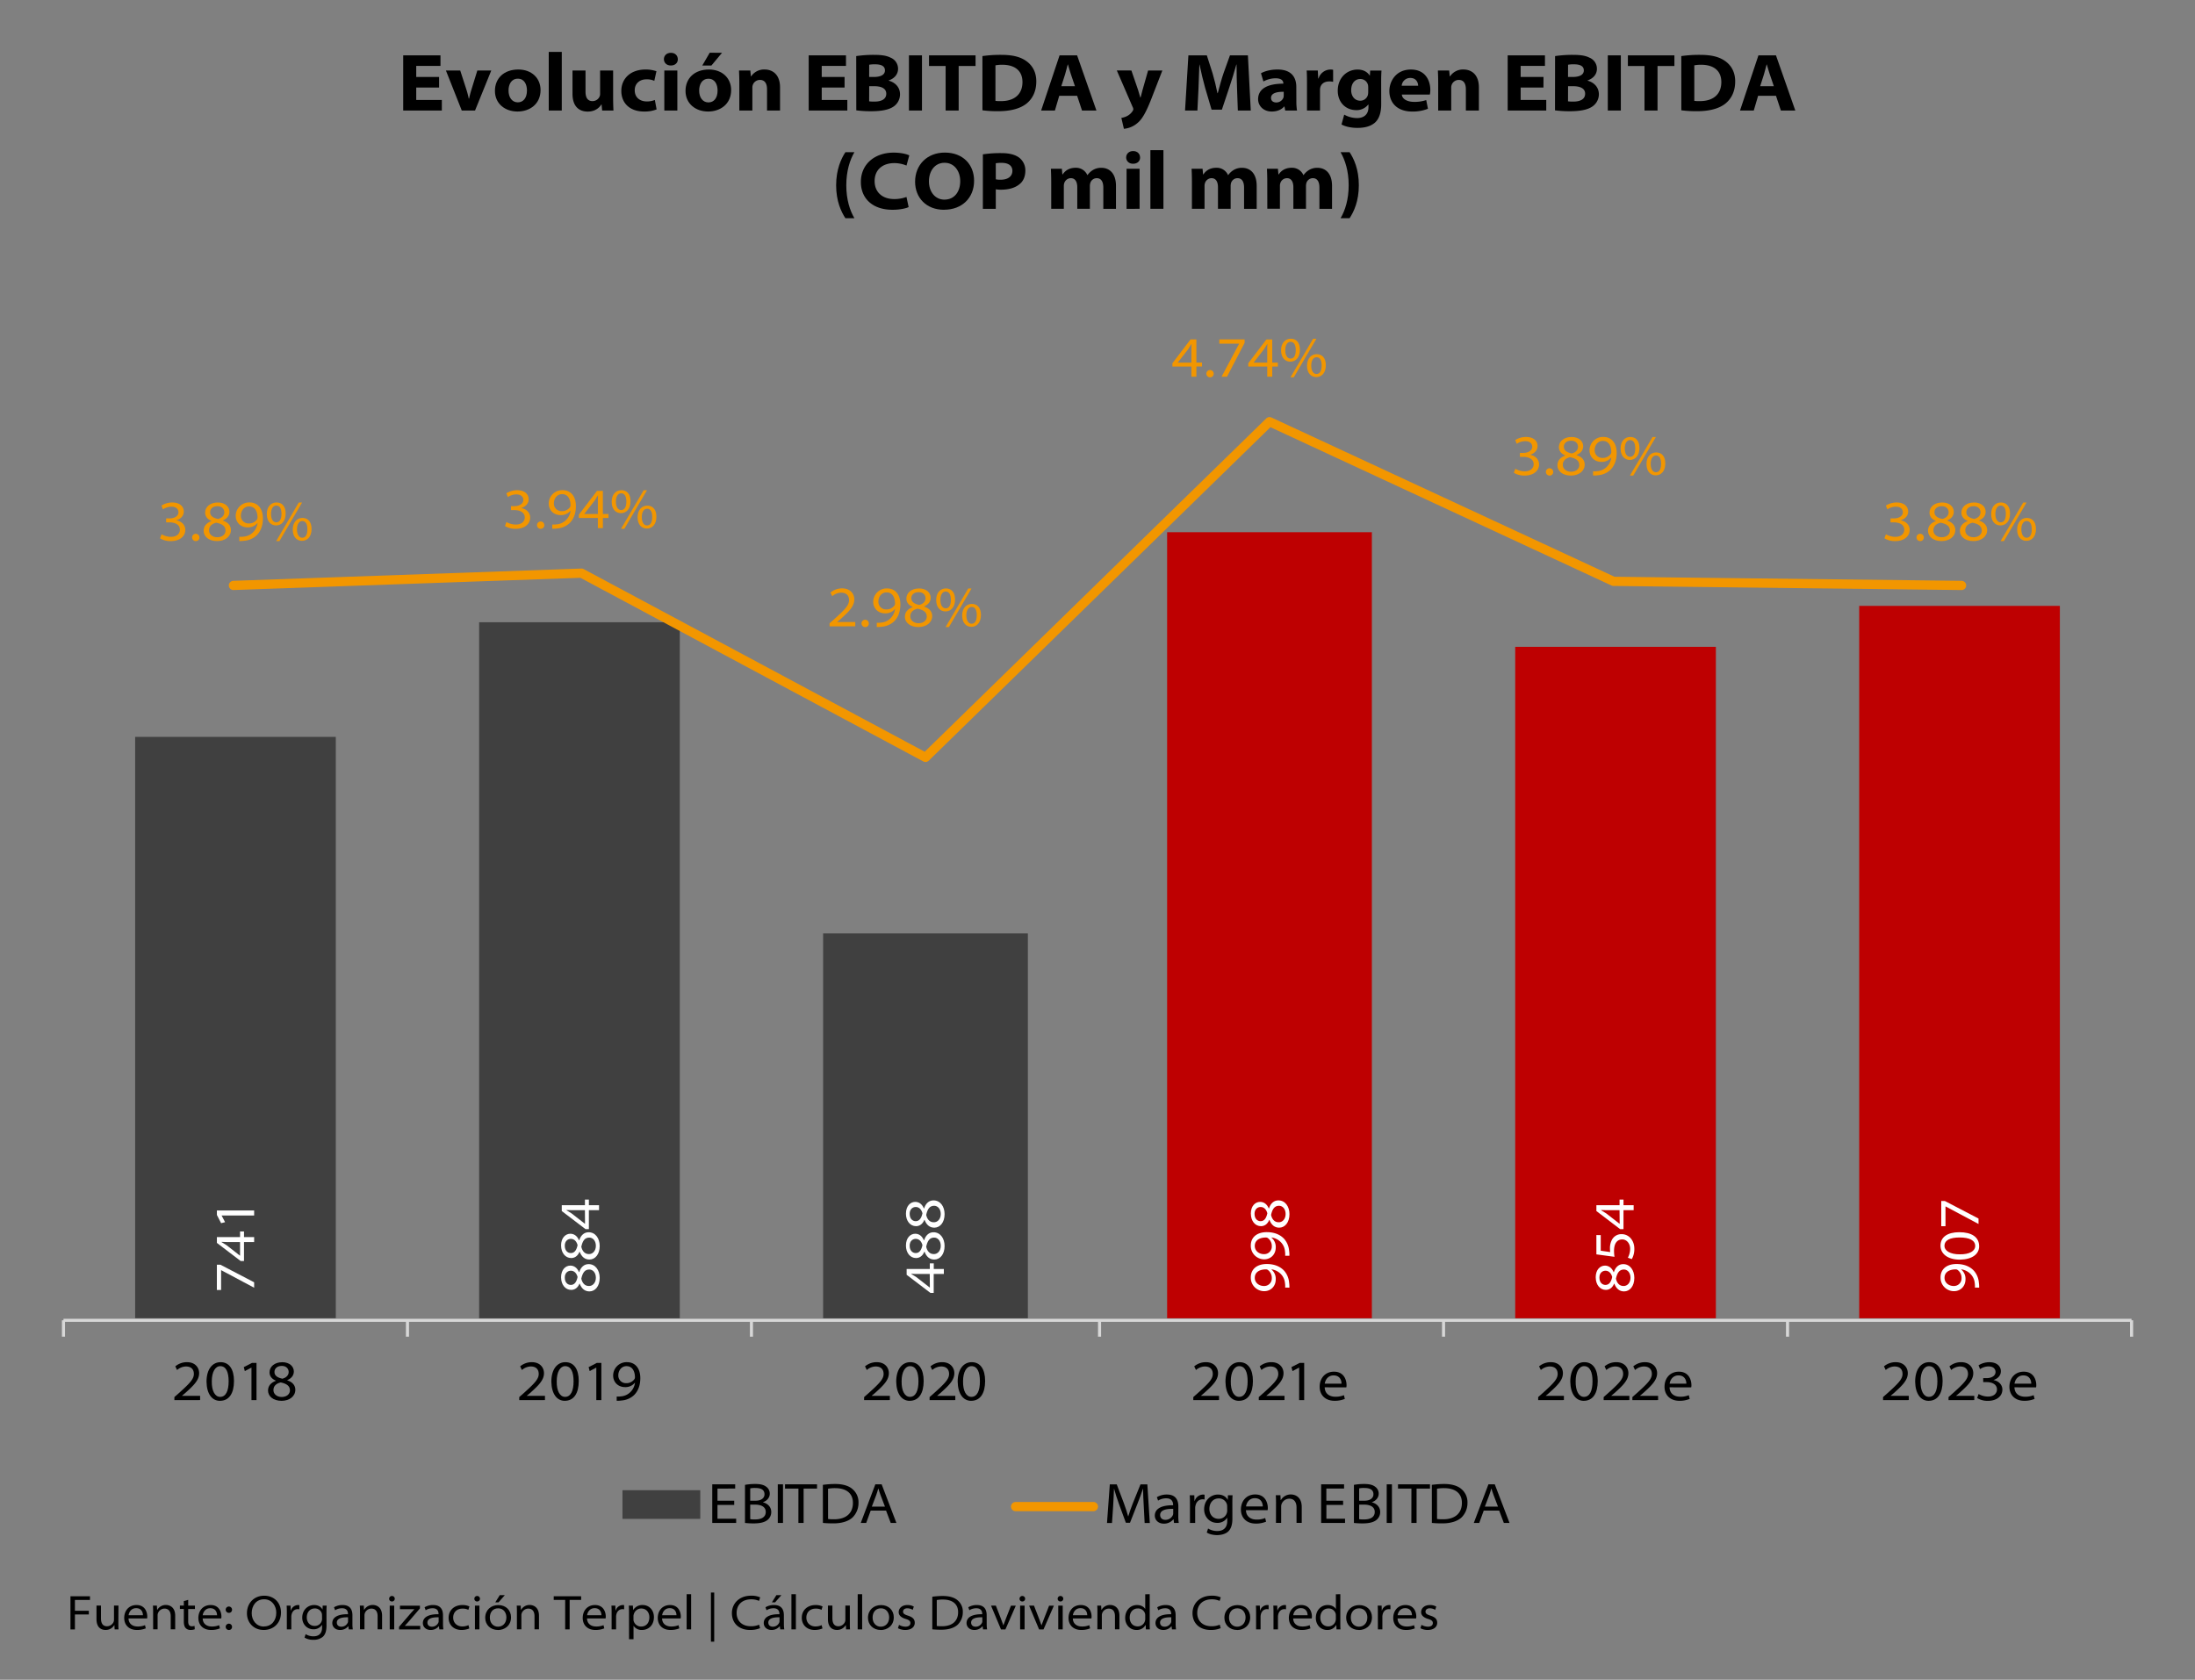 <svg id="Capa_1" data-name="Capa 1" xmlns="http://www.w3.org/2000/svg" xmlns:xlink="http://www.w3.org/1999/xlink" width="1800" height="1377.91" viewBox="0 0 1800 1377.91"><rect x="0" y="0" width="1800" height="1377.91" fill="#808080" stroke="none"/><defs><style>.cls-1,.cls-6,.cls-7{fill:none;}.cls-2{clip-path:url(#clip-path);}.cls-3{fill:#be0001;}.cls-4{fill:#404040;}.cls-5{clip-path:url(#clip-path-5);}.cls-6{stroke:#d7d7d7;stroke-width:2.52px;}.cls-6,.cls-7{stroke-linejoin:round;}.cls-7{stroke:#f29600;stroke-linecap:round;stroke-width:7.56px;}.cls-8{fill:#fff;}.cls-9{fill:#f29600;}.cls-10{clip-path:url(#clip-path-32);}</style><clipPath id="clip-path"><rect class="cls-1" x="50.37" y="305.6" width="1699.25" height="775.75"/></clipPath><clipPath id="clip-path-5"><rect class="cls-1" width="1796.64" height="1393.66"/></clipPath><clipPath id="clip-path-32"><rect class="cls-1" width="1800" height="1397.01"/></clipPath></defs><g class="cls-2"><rect class="cls-3" x="957.09" y="436.57" width="167.91" height="644.78"/></g><g class="cls-2"><rect class="cls-3" x="1242.54" y="530.6" width="164.55" height="550.75"/></g><g class="cls-2"><rect class="cls-3" x="1524.63" y="497.01" width="164.55" height="584.33"/></g><g class="cls-2"><path class="cls-4" d="M675,765.67H842.91v315.67H675ZM392.91,510.45H557.46v570.89H392.91Zm-282.09,94H275.37v476.86H110.82Z"/></g><g class="cls-5"><line class="cls-6" x1="52.05" y1="1083.02" x2="1747.95" y2="1083.02"/></g><g class="cls-5"><path class="cls-6" d="M1748,1083v13.44M1465.86,1083v13.44M1183.77,1083v13.44M901.68,1083v13.44M616.23,1083v13.44M334.14,1083v13.44M52.05,1083v13.44"/></g><g class="cls-2"><polyline class="cls-7" points="191.42 480.22 476.87 470.15 758.96 621.27 1041.05 345.9 1323.13 476.87 1608.58 480.22"/></g><g class="cls-5"><path class="cls-8" d="M177.86,1037.41h2.86l27.69,14.43v4.47l-27-14.39h-.1v16.22h-3.47Z"/><path class="cls-8" d="M208.41,1018.84h-8.32v15.56h-2.73l-19.5-14.86v-4.79h19v-4.61h3.24v4.61h8.32Zm-11.56,0H186.08c-1.41,0-2.91-.05-4.37-.14l-.05.18c1.6.94,2.87,1.7,4.14,2.54l10.95,8.56h.1Z"/><path class="cls-8" d="M181.76,997.07v.09l2.82,5.36-3.25.85-3.47-6.77v-3.67h30.55v4.14Z"/></g><g class="cls-5"><path class="cls-8" d="M460.1,1047.85c0-6.44,3.72-9.69,7.62-9.69,2.58,0,5.41,1.32,7.1,5.36H475c1.31-4.14,4-6.58,7.71-6.58,5.54,0,9.07,5,9.07,11.28,0,6.82-3.71,11.1-8.42,11.1-3.71,0-6.44-2.21-8-6.4h-.14c-1.5,3.72-4.13,5.17-6.81,5.17-4.85,0-8.28-4.37-8.28-10.2Zm3.06.23c0,3.9,2.35,5.92,4.94,5.92,3,0,4.7-2.44,5.54-6.48-.7-2.87-2.58-5.17-5.5-5.17-2.25,0-5,1.55-5,5.68Zm25.48.05c0-4.23-2.49-6.77-5.41-6.77-3.76,0-5.5,2.77-6.53,7.52.84,3.9,3.15,6,6.11,6,3,.19,5.83-2.45,5.83-6.72Z"/><path class="cls-8" d="M460.1,1021.71c0-6.45,3.72-9.69,7.62-9.69,2.58,0,5.41,1.32,7.1,5.36H475c1.31-4.14,4-6.58,7.71-6.58,5.54,0,9.07,5,9.07,11.28,0,6.82-3.71,11.1-8.42,11.1-3.71,0-6.44-2.21-8-6.4h-.14c-1.5,3.72-4.13,5.17-6.81,5.17-4.85,0-8.28-4.37-8.28-10.2Zm3.06.23c0,3.9,2.35,5.92,4.94,5.92,3,.05,4.7-2.44,5.54-6.48-.7-2.87-2.58-5.17-5.5-5.17-2.25,0-5,1.55-5,5.68Zm25.48,0c0-4.23-2.49-6.77-5.41-6.77-3.76,0-5.5,2.77-6.53,7.52.84,3.9,3.15,6,6.11,6,3,.19,5.83-2.45,5.83-6.73Z"/><path class="cls-8" d="M491.23,992.7H482.9v15.56h-2.72L460.67,993.4v-4.79h19V984h3.24v4.61h8.33Zm-11.57,0H468.89c-1.41,0-2.91-.05-4.37-.14l0,.19c1.59.93,2.86,1.69,4.13,2.53l11,8.56h.09Z"/></g><g class="cls-5"><path class="cls-8" d="M774,1045h-8.32v15.56H763l-19.51-14.86v-4.79h19v-4.61h3.24v4.61H774Zm-11.56,0H751.71c-1.41,0-2.91,0-4.37-.14l-.05.19c1.6.94,2.87,1.69,4.14,2.53l11,8.56h.1Z"/><path class="cls-8" d="M742.92,1021.71c0-6.45,3.71-9.69,7.62-9.69,2.58,0,5.4,1.32,7.09,5.36h.19c1.32-4.14,4-6.58,7.71-6.58,5.55,0,9.08,5,9.08,11.28,0,6.82-3.72,11.1-8.42,11.1-3.71,0-6.44-2.21-8-6.4H758c-1.5,3.72-4.14,5.17-6.82,5.17-4.84,0-8.27-4.37-8.27-10.2Zm3.06.23c0,3.9,2.35,5.92,4.93,5.92,3,.05,4.7-2.44,5.55-6.48-.71-2.87-2.59-5.17-5.5-5.17-2.26,0-5,1.55-5,5.68Zm25.48,0c0-4.23-2.5-6.77-5.41-6.77-3.76,0-5.5,2.77-6.53,7.52.84,3.9,3.14,6,6.11,6,3,.19,5.83-2.45,5.83-6.73Z"/><path class="cls-8" d="M742.92,995.57c0-6.44,3.71-9.69,7.62-9.69,2.58,0,5.4,1.32,7.09,5.36h.19c1.32-4.14,4-6.58,7.71-6.58,5.55,0,9.08,5,9.08,11.28,0,6.82-3.72,11.1-8.42,11.1-3.71,0-6.44-2.21-8-6.4H758c-1.5,3.72-4.14,5.17-6.82,5.17-4.84,0-8.27-4.37-8.27-10.2Zm3.06.23c0,3.9,2.35,5.92,4.93,5.92,3,0,4.7-2.44,5.55-6.48-.71-2.87-2.59-5.17-5.5-5.17-2.26,0-5,1.55-5,5.68Zm25.48.05c0-4.23-2.5-6.77-5.41-6.77-3.76,0-5.5,2.77-6.53,7.52.84,3.9,3.14,6,6.11,6,3,.19,5.83-2.45,5.83-6.73Z"/></g><g class="cls-5"><path class="cls-8" d="M1053.89,1056.21a16.71,16.71,0,0,0-.14-3.66,12.22,12.22,0,0,0-3.1-7.15,13.17,13.17,0,0,0-8-4.18v.14a9.87,9.87,0,0,1,3.52,8c0,6-4.32,9.78-9.45,9.78a11,11,0,0,1-11-11.38c0-6.53,4.84-10.91,13.12-10.91,6.91,0,11.61,2.54,14.38,5.69a16.89,16.89,0,0,1,3.91,9.5,23.75,23.75,0,0,1,.23,4.18Zm-24.91-8c0,4,3.47,6.67,7.52,6.67a6.21,6.21,0,0,0,6.44-6.49,8,8,0,0,0-3.39-6.77,2.85,2.85,0,0,0-1.36-.37c-4.84,0-9.21,2-9.21,6.91Z"/><path class="cls-8" d="M1053.89,1030.07a16.71,16.71,0,0,0-.14-3.66,12.22,12.22,0,0,0-3.1-7.15,13.12,13.12,0,0,0-8-4.18v.14a9.86,9.86,0,0,1,3.52,8c0,6-4.32,9.78-9.45,9.78a11,11,0,0,1-11-11.38c0-6.53,4.84-10.91,13.12-10.91,6.91,0,11.61,2.54,14.38,5.69a16.89,16.89,0,0,1,3.91,9.5,23.75,23.75,0,0,1,.23,4.18Zm-24.91-8c0,4,3.47,6.68,7.52,6.68a6.21,6.21,0,0,0,6.44-6.49,8,8,0,0,0-3.39-6.77,2.74,2.74,0,0,0-1.36-.37c-4.84-.05-9.21,2-9.21,6.91Z"/><path class="cls-8" d="M1025.73,995.57c0-6.44,3.72-9.69,7.62-9.69,2.58,0,5.4,1.32,7.1,5.36h.18c1.32-4.14,4-6.58,7.72-6.58,5.54,0,9.07,5,9.07,11.28,0,6.82-3.72,11.1-8.42,11.1-3.71,0-6.44-2.21-8-6.4h-.14c-1.5,3.72-4.13,5.17-6.81,5.17-4.85,0-8.28-4.37-8.28-10.2Zm3.06.23c0,3.9,2.35,5.92,4.93,5.92,3,0,4.71-2.44,5.55-6.48-.7-2.87-2.58-5.17-5.5-5.17-2.26,0-5,1.55-5,5.68Zm25.48.05c0-4.23-2.49-6.77-5.41-6.77-3.76,0-5.5,2.77-6.53,7.52.84,3.9,3.15,6,6.11,6,3,.19,5.83-2.45,5.83-6.73Z"/></g><g class="cls-5"><path class="cls-8" d="M1308.54,1047.85c0-6.44,3.71-9.69,7.62-9.69,2.58,0,5.4,1.32,7.1,5.36h.18c1.32-4.14,4-6.58,7.71-6.58,5.55,0,9.08,5,9.08,11.28,0,6.82-3.72,11.1-8.42,11.1-3.71,0-6.44-2.21-8-6.4h-.14c-1.5,3.72-4.14,5.17-6.81,5.17-4.85,0-8.28-4.37-8.28-10.2Zm3.06.23c0,3.9,2.35,5.92,4.93,5.92,3,0,4.7-2.44,5.55-6.48-.71-2.87-2.59-5.17-5.5-5.17-2.26,0-5,1.55-5,5.68Zm25.48.05c0-4.23-2.49-6.77-5.41-6.77-3.76,0-5.5,2.77-6.53,7.52.84,3.9,3.15,6,6.11,6,3,.19,5.83-2.45,5.83-6.72Z"/><path class="cls-8" d="M1312.68,1013.15v12.79l7.75,1.12a22.21,22.21,0,0,1-.18-2.91,14.64,14.64,0,0,1,1.45-6.86,8.74,8.74,0,0,1,8.09-4.94c5.92,0,10.44,5,10.44,12a16.73,16.73,0,0,1-2.07,8.47l-3.25-1.13a15.4,15.4,0,0,0,1.88-7.34c0-4.08-2.63-7.7-6.53-7.66-3.62,0-6.68,2.59-6.68,9.36a32.6,32.6,0,0,0,.38,4.89l-14.85-2v-15.84Z"/><path class="cls-8" d="M1339.66,992.7h-8.32v15.56h-2.73l-19.5-14.86v-4.79h19V984h3.24v4.61h8.32Zm-11.56,0h-10.77c-1.41,0-2.91-.05-4.37-.14l0,.19c1.6.93,2.87,1.69,4.14,2.53l11,8.56h.1Z"/></g><g class="cls-5"><path class="cls-8" d="M1619.52,1056.21a18.07,18.07,0,0,0-.14-3.66,12.24,12.24,0,0,0-3.11-7.15,13.17,13.17,0,0,0-8-4.18v.14a9.88,9.88,0,0,1,3.53,8c0,6-4.33,9.78-9.45,9.78a11,11,0,0,1-11-11.38c0-6.53,4.84-10.91,13.11-10.91,6.91,0,11.62,2.54,14.39,5.69a16.81,16.81,0,0,1,3.9,9.5,23.91,23.91,0,0,1,.24,4.18Zm-24.92-8c0,4,3.48,6.67,7.52,6.67a6.2,6.2,0,0,0,6.44-6.49,7.94,7.94,0,0,0-3.38-6.77,2.85,2.85,0,0,0-1.36-.37c-4.85,0-9.22,2-9.22,6.91Z"/><path class="cls-8" d="M1623,1022.27c0,6.39-5.59,10.81-15.7,11-10.29,0-16-4.89-16-11.51,0-7,5.69-11,15.42-11,10.15,0,16.26,4,16.26,11.47Zm-3.24-.24c0-4.65-4.84-6.95-12.79-6.95-7.66,0-12.41,2.16-12.41,6.91,0,4,4.7,6.91,12.41,6.91,8.14.14,12.79-2.73,12.79-6.82Z"/><path class="cls-8" d="M1591.92,985.13h2.87l27.69,14.43V1004l-27-14.39h-.09v16.22h-3.48Z"/></g><g class="cls-5"><path class="cls-9" d="M132.48,438.25a15.64,15.64,0,0,0,7.61,2.12c6,0,7.48-3.72,7.43-5.88-.05-4.37-4.37-6-8.46-6h-2.82v-3.24h2.86c3.3,0,7.24-1.5,7.24-5.08,0-2.21-1.55-4.56-5.83-4.56a12.82,12.82,0,0,0-6.86,2.21l-1.22-3.1a16.54,16.54,0,0,1,8.84-2.54c6.63,0,9.45,3.72,9.45,7.38,0,3.2-2,5.88-6,7.19v.1c4.09.7,7.24,3.71,7.24,7.8,0,4.85-4,9.22-12,9.22a16.34,16.34,0,0,1-8.74-2.31Z"/><path class="cls-9" d="M160.54,443.85a3,3,0,1,1,3-3,2.9,2.9,0,0,1-2.92,3Z"/><path class="cls-9" d="M178.46,412.16c6.44,0,9.68,3.72,9.68,7.62,0,2.58-1.32,5.4-5.36,7.1v.18c4.14,1.32,6.58,4.05,6.58,7.71,0,5.55-5,9.08-11.28,9.08-6.82,0-11.09-3.72-11.09-8.42,0-3.71,2.2-6.44,6.39-8v-.14c-3.72-1.5-5.17-4.13-5.17-6.81,0-4.85,4.37-8.28,10.2-8.28Zm-.29,28.54c4.23,0,6.77-2.49,6.77-5.41,0-3.76-2.77-5.5-7.52-6.53-3.9.84-6,3.15-6,6.11-.18,3,2.45,5.83,6.73,5.83Zm.05-25.48c-3.9,0-5.92,2.35-5.92,4.93-.05,3,2.44,4.7,6.48,5.55,2.87-.7,5.18-2.58,5.18-5.5,0-2.26-1.56-5-5.69-5Z"/><path class="cls-9" d="M196.23,440.32a16.69,16.69,0,0,0,3.66-.14,12.2,12.2,0,0,0,7.15-3.1,13.15,13.15,0,0,0,4.18-8h-.14a9.86,9.86,0,0,1-8,3.52c-6,0-9.78-4.32-9.78-9.45a11,11,0,0,1,11.38-11c6.53,0,10.91,4.84,10.91,13.12,0,6.91-2.54,11.61-5.69,14.38a16.89,16.89,0,0,1-9.5,3.91,23.71,23.71,0,0,1-4.18.23Zm8-24.91c-4.05,0-6.68,3.47-6.68,7.52a6.21,6.21,0,0,0,6.49,6.44,7.93,7.93,0,0,0,6.77-3.39,2.74,2.74,0,0,0,.37-1.36c.05-4.84-2-9.21-6.91-9.21Z"/><path class="cls-9" d="M226.79,412.16c4.46,0,7.47,3.15,7.47,9.07,0,6.45-3.57,9.78-7.85,9.78-4,0-7.57-2.91-7.62-9.21s3.58-9.64,8-9.64Zm-.29,2.54c-2.63,0-4.27,2.82-4.27,6.91s1.64,6.86,4.32,6.86c2.87,0,4.28-2.63,4.28-7,0-4-1.22-6.77-4.28-6.77Zm0,29.15L245,412.21h2.72l-18.57,31.64Zm21.53-19c4.47,0,7.47,3.15,7.47,9.07,0,6.44-3.57,9.73-7.85,9.73-4,0-7.52-2.91-7.57-9.16s3.58-9.64,7.9-9.64Zm-.24,2.54c-2.63,0-4.27,2.82-4.27,6.86s1.64,6.86,4.27,6.86c2.87,0,4.28-2.63,4.28-6.95,0-3.95-1.22-6.77-4.23-6.77Z"/></g><g class="cls-5"><path class="cls-9" d="M415.29,428.18a15.69,15.69,0,0,0,7.61,2.11c6,0,7.48-3.71,7.43-5.87-.05-4.37-4.37-6-8.46-6h-2.82v-3.24h2.87c3.29,0,7.24-1.51,7.24-5.08,0-2.21-1.55-4.56-5.83-4.56a12.74,12.74,0,0,0-6.87,2.21l-1.22-3.1a16.6,16.6,0,0,1,8.84-2.54c6.63,0,9.45,3.71,9.45,7.38,0,3.2-2,5.87-6,7.19v.1c4.09.7,7.24,3.71,7.24,7.8,0,4.84-4,9.21-11.94,9.21a16.46,16.46,0,0,1-8.75-2.3Z"/><path class="cls-9" d="M443.36,433.77a3,3,0,1,1,3-3,2.89,2.89,0,0,1-2.92,3Z"/><path class="cls-9" d="M452.9,430.25a18.17,18.17,0,0,0,3.67-.14,12.18,12.18,0,0,0,7.14-3.11,13.18,13.18,0,0,0,4.19-8h-.14a9.89,9.89,0,0,1-8,3.53c-6,0-9.77-4.33-9.77-9.45a11,11,0,0,1,11.37-11c6.54,0,10.91,4.84,10.91,13.11,0,6.91-2.54,11.62-5.69,14.39a16.81,16.81,0,0,1-9.5,3.9,23.82,23.82,0,0,1-4.18.24Zm8-24.92c-4,0-6.68,3.48-6.68,7.52a6.2,6.2,0,0,0,6.49,6.44,7.93,7.93,0,0,0,6.77-3.38,2.74,2.74,0,0,0,.38-1.36c0-4.85-2-9.22-6.91-9.22Z"/><path class="cls-9" d="M490.28,433.21v-8.32H474.71v-2.73l14.86-19.51h4.8v19H499v3.25h-4.6v8.32Zm0-11.57V410.88c0-1.41,0-2.92.14-4.37l-.19-.05c-.94,1.6-1.69,2.87-2.54,4.14l-8.56,10.95v.09Z"/><path class="cls-9" d="M509.6,402.09c4.47,0,7.47,3.15,7.47,9.07,0,6.44-3.57,9.78-7.85,9.78-4,0-7.57-2.92-7.61-9.22s3.57-9.63,7.94-9.63Zm-.28,2.54c-2.64,0-4.28,2.82-4.28,6.91s1.64,6.86,4.32,6.86c2.87,0,4.28-2.63,4.28-7,0-3.95-1.22-6.77-4.28-6.77Zm-.05,29.14,18.57-31.64h2.73L512,433.77Zm21.53-19c4.47,0,7.48,3.15,7.48,9.08,0,6.44-3.58,9.73-7.85,9.73-3.95,0-7.53-2.92-7.57-9.17s3.57-9.64,7.89-9.64Zm-.23,2.54c-2.64,0-4.28,2.82-4.28,6.87s1.64,6.86,4.28,6.86c2.86,0,4.28-2.63,4.28-7,0-4-1.23-6.77-4.24-6.77Z"/></g><g class="cls-5"><path class="cls-9" d="M680.28,513.81v-2.54l3.47-3.06c9.17-8.22,12.46-11.66,12.51-15.89,0-3-1.46-6.16-6.58-6.16a11.42,11.42,0,0,0-7.19,2.92l-1.46-3a14.74,14.74,0,0,1,9.54-3.44c7,0,10,4.75,10,9,0,5.64-4.18,9.87-11.51,16.41l-2.54,2.11v.1h14.85v3.48Z"/><path class="cls-9" d="M709.47,514.37a3,3,0,1,1,3-3,2.86,2.86,0,0,1-3,3Z"/><path class="cls-9" d="M719,510.84a16.71,16.71,0,0,0,3.66-.14,12.22,12.22,0,0,0,7.15-3.1,13.17,13.17,0,0,0,4.18-8h-.14a9.87,9.87,0,0,1-8,3.52c-6,0-9.78-4.32-9.78-9.44a11.05,11.05,0,0,1,11.38-11c6.53,0,10.9,4.85,10.9,13.12,0,6.91-2.53,11.61-5.68,14.39a16.81,16.81,0,0,1-9.5,3.9,23.75,23.75,0,0,1-4.18.23Zm8-24.91c-4,0-6.67,3.48-6.67,7.52a6.21,6.21,0,0,0,6.49,6.44,7.94,7.94,0,0,0,6.77-3.38,2.86,2.86,0,0,0,.37-1.37c0-4.84-2-9.21-6.91-9.21Z"/><path class="cls-9" d="M753.52,482.68c6.44,0,9.69,3.72,9.69,7.62,0,2.59-1.32,5.41-5.36,7.1v.19c4.14,1.31,6.58,4,6.58,7.71,0,5.54-5,9.07-11.28,9.07-6.82,0-11.1-3.71-11.1-8.41,0-3.72,2.21-6.45,6.4-8v-.14c-3.72-1.51-5.18-4.14-5.18-6.82,0-4.84,4.38-8.28,10.21-8.28Zm-.28,28.54c4.23,0,6.77-2.49,6.77-5.41,0-3.76-2.77-5.5-7.52-6.53-3.9.85-6,3.15-6,6.11-.19,3,2.45,5.83,6.72,5.83Zm0-25.48c-3.9,0-5.93,2.35-5.93,4.94,0,3,2.45,4.7,6.49,5.54,2.87-.7,5.17-2.58,5.17-5.5,0-2.25-1.55-5-5.69-5Z"/><path class="cls-9" d="M775.71,482.68c4.47,0,7.48,3.15,7.48,9.08,0,6.44-3.57,9.78-7.85,9.78-4,0-7.57-2.92-7.62-9.22s3.58-9.64,7.95-9.64Zm-.28,2.54c-2.63,0-4.28,2.82-4.28,6.91s1.65,6.87,4.33,6.87c2.87,0,4.28-2.63,4.28-7,0-3.95-1.22-6.77-4.28-6.77Zm0,29.15L794,482.73h2.72l-18.57,31.64Zm21.53-19c4.46,0,7.47,3.15,7.47,9.07,0,6.44-3.57,9.74-7.85,9.74-3.95,0-7.52-2.92-7.57-9.17s3.57-9.64,7.9-9.64Zm-.24,2.54c-2.63,0-4.28,2.82-4.28,6.86s1.65,6.87,4.28,6.87c2.87,0,4.28-2.63,4.28-7,0-3.95-1.22-6.77-4.23-6.77Z"/></g><g class="cls-5"><path class="cls-9" d="M977,309v-8.33H961.44v-2.72L976.3,278.4h4.79v19h4.61v3.24h-4.61V309Zm0-11.57V286.62c0-1.41,0-2.91.14-4.37l-.18,0c-.94,1.59-1.7,2.86-2.54,4.13l-8.56,11v.09Z"/><path class="cls-9" d="M992.28,309.52a3,3,0,1,1,3-3,2.89,2.89,0,0,1-2.92,3Z"/><path class="cls-9" d="M1020.63,278.4v2.86L1006.2,309h-4.47l14.39-27v-.09H999.9V278.4Z"/><path class="cls-9" d="M1039.2,309v-8.33h-15.56v-2.72l14.86-19.51h4.79v19h4.61v3.24h-4.61V309Zm0-11.57V286.62c0-1.41,0-2.91.14-4.37l-.18,0c-.94,1.59-1.7,2.86-2.54,4.13l-8.56,11v.09Z"/><path class="cls-9" d="M1058.53,277.83c4.46,0,7.47,3.15,7.47,9.08,0,6.44-3.57,9.77-7.85,9.77-4,0-7.57-2.91-7.62-9.21s3.58-9.64,8-9.64Zm-.29,2.54c-2.63,0-4.27,2.82-4.27,6.91s1.64,6.87,4.32,6.87c2.87,0,4.28-2.64,4.28-7,0-3.95-1.22-6.77-4.28-6.77Zm0,29.15,18.57-31.64h2.72l-18.57,31.64Zm21.53-19c4.47,0,7.47,3.15,7.47,9.07,0,6.44-3.57,9.73-7.85,9.73-3.95,0-7.52-2.91-7.57-9.16s3.58-9.64,7.9-9.64Zm-.24,2.54c-2.63,0-4.27,2.82-4.27,6.86s1.64,6.87,4.27,6.87c2.87,0,4.28-2.64,4.28-7,0-4-1.22-6.77-4.23-6.77Z"/></g><g class="cls-5"><path class="cls-9" d="M1242.63,384.52a15.7,15.7,0,0,0,7.62,2.11c6,0,7.47-3.71,7.42-5.87,0-4.37-4.37-6-8.46-6h-2.82V371.5h2.87c3.29,0,7.24-1.51,7.24-5.08,0-2.21-1.55-4.56-5.83-4.56a12.68,12.68,0,0,0-6.86,2.21l-1.23-3.1a16.6,16.6,0,0,1,8.84-2.54c6.63,0,9.45,3.71,9.45,7.38,0,3.2-2,5.87-6,7.19v.09c4.09.71,7.24,3.72,7.24,7.81,0,4.84-4,9.21-11.94,9.21a16.51,16.51,0,0,1-8.75-2.3Z"/><path class="cls-9" d="M1270.7,390.11a3,3,0,1,1,3-3,2.89,2.89,0,0,1-2.92,3Z"/><path class="cls-9" d="M1288.61,358.43c6.44,0,9.68,3.71,9.68,7.61,0,2.59-1.31,5.41-5.35,7.1v.19c4.13,1.32,6.58,4,6.58,7.71,0,5.55-5,9.07-11.29,9.07-6.81,0-11.09-3.71-11.09-8.41,0-3.72,2.21-6.44,6.39-8v-.14c-3.71-1.51-5.17-4.14-5.17-6.82,0-4.84,4.37-8.27,10.2-8.27Zm-.28,28.53c4.23,0,6.77-2.49,6.77-5.4,0-3.76-2.78-5.5-7.52-6.54-3.91.85-6,3.15-6,6.11-.19,3,2.44,5.83,6.72,5.83Zm0-25.48c-3.9,0-5.92,2.35-5.92,4.94,0,3,2.45,4.7,6.49,5.55,2.87-.71,5.17-2.59,5.17-5.5,0-2.26-1.55-5-5.69-5Z"/><path class="cls-9" d="M1306.38,386.59a18.15,18.15,0,0,0,3.67-.14,12.18,12.18,0,0,0,7.14-3.11,13.18,13.18,0,0,0,4.19-8h-.14a9.89,9.89,0,0,1-8,3.53c-6,0-9.77-4.33-9.77-9.45a11,11,0,0,1,11.37-11c6.54,0,10.91,4.84,10.91,13.11,0,6.91-2.54,11.62-5.69,14.39a16.81,16.81,0,0,1-9.49,3.9,24,24,0,0,1-4.19.24Zm8-24.92c-4,0-6.68,3.48-6.68,7.52a6.21,6.21,0,0,0,6.49,6.44,7.93,7.93,0,0,0,6.77-3.38,2.75,2.75,0,0,0,.38-1.37c0-4.84-2-9.21-6.91-9.21Z"/><path class="cls-9" d="M1336.94,358.43c4.47,0,7.48,3.15,7.48,9.07,0,6.44-3.58,9.78-7.85,9.78-4,0-7.57-2.92-7.62-9.22s3.57-9.63,7.94-9.63Zm-.28,2.54c-2.63,0-4.28,2.82-4.28,6.91s1.65,6.86,4.33,6.86c2.86,0,4.27-2.63,4.27-7,0-3.95-1.22-6.77-4.27-6.77Zm-.05,29.14,18.57-31.64h2.73l-18.57,31.64Zm21.53-19c4.47,0,7.48,3.15,7.48,9.08,0,6.44-3.57,9.73-7.85,9.73-4,0-7.52-2.92-7.57-9.17s3.57-9.64,7.9-9.64Zm-.23,2.54c-2.63,0-4.28,2.82-4.28,6.87s1.65,6.86,4.28,6.86c2.87,0,4.28-2.63,4.28-7,0-3.95-1.23-6.77-4.23-6.77Z"/></g><g class="cls-5"><path class="cls-9" d="M1546.54,438.25a15.69,15.69,0,0,0,7.62,2.12c6,0,7.47-3.72,7.42-5.88,0-4.37-4.37-6-8.46-6h-2.82v-3.24h2.87c3.29,0,7.24-1.5,7.24-5.08,0-2.21-1.55-4.56-5.83-4.56a12.76,12.76,0,0,0-6.86,2.21l-1.23-3.1a16.6,16.6,0,0,1,8.84-2.54c6.63,0,9.45,3.72,9.45,7.38,0,3.2-2,5.88-6,7.19v.1c4.09.7,7.24,3.71,7.24,7.8,0,4.85-4,9.22-11.94,9.22a16.41,16.41,0,0,1-8.75-2.31Z"/><path class="cls-9" d="M1574.61,443.85a3,3,0,1,1,3-3,2.9,2.9,0,0,1-2.92,3Z"/><path class="cls-9" d="M1592.52,412.16c6.44,0,9.68,3.72,9.68,7.62,0,2.58-1.31,5.4-5.35,7.1v.18c4.13,1.32,6.58,4.05,6.58,7.71,0,5.55-5,9.08-11.29,9.08-6.81,0-11.09-3.72-11.09-8.42,0-3.71,2.21-6.44,6.39-8v-.14c-3.71-1.5-5.17-4.13-5.17-6.81,0-4.85,4.37-8.28,10.2-8.28Zm-.28,28.54c4.23,0,6.77-2.49,6.77-5.41,0-3.76-2.78-5.5-7.52-6.53-3.91.84-6,3.15-6,6.11-.19,3,2.44,5.83,6.72,5.83Zm0-25.48c-3.9,0-5.92,2.35-5.92,4.93,0,3,2.45,4.7,6.49,5.55,2.87-.7,5.17-2.58,5.17-5.5,0-2.26-1.55-5-5.69-5Z"/><path class="cls-9" d="M1618.66,412.16c6.44,0,9.68,3.72,9.68,7.62,0,2.58-1.31,5.4-5.35,7.1v.18c4.13,1.32,6.58,4.05,6.58,7.71,0,5.55-5,9.08-11.29,9.08-6.81,0-11.09-3.72-11.09-8.42,0-3.71,2.21-6.44,6.39-8v-.14c-3.71-1.5-5.17-4.13-5.17-6.81,0-4.85,4.37-8.28,10.2-8.28Zm-.28,28.54c4.23,0,6.77-2.49,6.77-5.41,0-3.76-2.78-5.5-7.52-6.53-3.91.84-6,3.15-6,6.11-.19,3,2.44,5.83,6.72,5.83Zm0-25.48c-3.9,0-5.92,2.35-5.92,4.93,0,3,2.45,4.7,6.49,5.55,2.87-.7,5.17-2.58,5.17-5.5,0-2.26-1.55-5-5.69-5Z"/><path class="cls-9" d="M1640.85,412.16c4.47,0,7.48,3.15,7.48,9.07,0,6.45-3.58,9.78-7.85,9.78-4,0-7.57-2.91-7.62-9.21s3.57-9.64,7.94-9.64Zm-.28,2.54c-2.63,0-4.28,2.82-4.28,6.91s1.65,6.86,4.33,6.86c2.86,0,4.27-2.63,4.27-7,0-4-1.22-6.77-4.27-6.77Zm0,29.15,18.57-31.64h2.73l-18.57,31.64Zm21.53-19c4.47,0,7.48,3.15,7.48,9.07,0,6.44-3.57,9.73-7.85,9.73-4,0-7.52-2.91-7.57-9.16s3.57-9.64,7.9-9.64Zm-.23,2.54c-2.63,0-4.28,2.82-4.28,6.86s1.65,6.86,4.28,6.86c2.87,0,4.28-2.63,4.28-6.95,0-3.95-1.23-6.77-4.23-6.77Z"/></g><g class="cls-5"><path d="M143,1148.51V1146l3.48-3.06c9.17-8.23,12.46-11.66,12.51-15.89,0-3-1.46-6.16-6.59-6.16a11.45,11.45,0,0,0-7.19,2.92l-1.46-3a14.79,14.79,0,0,1,9.55-3.44c7.05,0,10,4.75,10,9,0,5.64-4.18,9.87-11.52,16.41l-2.53,2.11v.1h14.85v3.48Z"/><path d="M180.31,1149.07c-6.39,0-10.81-5.59-10.95-15.7,0-10.3,4.89-16,11.52-16,7,0,11,5.69,11,15.42,0,10.16-4,16.27-11.47,16.27Zm.24-3.24c4.65,0,6.95-4.85,6.95-12.79,0-7.66-2.16-12.41-6.91-12.41-4,0-6.91,4.7-6.91,12.41-.14,8.13,2.73,12.79,6.82,12.79Z"/><path d="M206.22,1121.85h-.1l-5.36,2.82-.84-3.24,6.77-3.48h3.66v30.56h-4.13Z"/><path d="M231.28,1117.38c6.44,0,9.68,3.72,9.68,7.62,0,2.59-1.32,5.41-5.36,7.1v.19c4.14,1.31,6.58,4,6.58,7.71,0,5.54-5,9.07-11.28,9.07-6.82,0-11.1-3.71-11.1-8.41,0-3.72,2.21-6.45,6.4-8v-.15c-3.72-1.5-5.17-4.13-5.17-6.81,0-4.84,4.37-8.28,10.2-8.28Zm-.29,28.54c4.23,0,6.77-2.49,6.77-5.41,0-3.76-2.77-5.5-7.52-6.53-3.9.85-6,3.15-6,6.11-.19,3,2.45,5.83,6.73,5.83Zm0-25.48c-3.9,0-5.92,2.35-5.92,4.94-.05,3,2.44,4.7,6.48,5.54,2.87-.7,5.18-2.58,5.18-5.5,0-2.25-1.56-5-5.69-5Z"/></g><g class="cls-5"><path d="M425.8,1148.51V1146l3.48-3.06c9.16-8.23,12.45-11.66,12.5-15.89,0-3-1.46-6.16-6.58-6.16a11.42,11.42,0,0,0-7.19,2.92l-1.46-3a14.74,14.74,0,0,1,9.54-3.44c7.05,0,10,4.75,10,9,0,5.64-4.19,9.87-11.52,16.41l-2.54,2.11v.1H446.9v3.48Z"/><path d="M463.13,1149.07c-6.4,0-10.82-5.59-11-15.7,0-10.3,4.89-16,11.52-16,7,0,10.95,5.69,10.95,15.42,0,10.16-4,16.27-11.47,16.27Zm.23-3.24c4.66,0,7-4.85,7-12.79,0-7.66-2.16-12.41-6.91-12.41-4.05,0-6.91,4.7-6.91,12.41-.14,8.13,2.72,12.79,6.81,12.79Z"/><path d="M489,1121.85h-.09l-5.36,2.82-.85-3.24,6.77-3.48h3.67v30.56H489Z"/><path d="M505.72,1145.54a16.79,16.79,0,0,0,3.67-.14,12.17,12.17,0,0,0,7.14-3.1,13.18,13.18,0,0,0,4.19-8h-.14a9.88,9.88,0,0,1-8,3.52c-6,0-9.77-4.32-9.77-9.45a11,11,0,0,1,11.37-11c6.54,0,10.91,4.85,10.91,13.12,0,6.91-2.54,11.61-5.69,14.39a16.81,16.81,0,0,1-9.5,3.9,23.66,23.66,0,0,1-4.18.23Zm8-24.91c-4,0-6.68,3.48-6.68,7.52a6.21,6.21,0,0,0,6.49,6.44,7.93,7.93,0,0,0,6.77-3.38,2.75,2.75,0,0,0,.38-1.37c0-4.84-2-9.21-6.91-9.21Z"/></g><g class="cls-5"><path d="M708.61,1148.51V1146l3.48-3.06c9.17-8.23,12.46-11.66,12.51-15.89,0-3-1.46-6.16-6.59-6.16a11.45,11.45,0,0,0-7.19,2.92l-1.46-3a14.79,14.79,0,0,1,9.55-3.44c7.05,0,10,4.75,10,9,0,5.64-4.18,9.87-11.52,16.41l-2.54,2.11v.1h14.86v3.48Z"/><path d="M745.94,1149.07c-6.39,0-10.81-5.59-11-15.7,0-10.3,4.89-16,11.51-16,7,0,11,5.69,11,15.42,0,10.16-4,16.27-11.47,16.27Zm.24-3.24c4.65,0,7-4.85,7-12.79,0-7.66-2.16-12.41-6.91-12.41-4,0-6.91,4.7-6.91,12.41-.14,8.13,2.73,12.79,6.82,12.79Z"/><path d="M762.3,1148.51V1146l3.48-3.06c9.17-8.23,12.46-11.66,12.51-15.89,0-3-1.46-6.16-6.59-6.16a11.45,11.45,0,0,0-7.19,2.92l-1.46-3a14.79,14.79,0,0,1,9.55-3.44c7,0,10,4.75,10,9,0,5.64-4.18,9.87-11.52,16.41l-2.53,2.11v.1h14.85v3.48Z"/><path d="M796.34,1149.07c-6.39,0-10.81-5.59-11-15.7,0-10.3,4.89-16,11.51-16,7,0,11,5.69,11,15.42,0,10.16-4,16.27-11.47,16.27Zm.23-3.24c4.66,0,7-4.85,7-12.79,0-7.66-2.16-12.41-6.91-12.41-4,0-6.91,4.7-6.91,12.41-.14,8.13,2.73,12.79,6.82,12.79Z"/></g><g class="cls-5"><path d="M978.56,1148.51V1146l3.48-3.06c9.17-8.23,12.46-11.66,12.5-15.89,0-3-1.45-6.16-6.58-6.16a11.42,11.42,0,0,0-7.19,2.92l-1.46-3a14.77,14.77,0,0,1,9.55-3.44c7,0,10,4.75,10,9,0,5.64-4.18,9.87-11.52,16.41l-2.54,2.11v.1h14.86v3.48Z"/><path d="M1015.89,1149.07c-6.39,0-10.81-5.59-10.95-15.7,0-10.3,4.88-16,11.51-16,7,0,11,5.69,11,15.42,0,10.16-4,16.27-11.47,16.27Zm.23-3.24c4.66,0,7-4.85,7-12.79,0-7.66-2.16-12.41-6.91-12.41-4,0-6.91,4.7-6.91,12.41-.14,8.13,2.73,12.79,6.82,12.79Z"/><path d="M1032.25,1148.51V1146l3.48-3.06c9.17-8.23,12.46-11.66,12.51-15.89,0-3-1.46-6.16-6.59-6.16a11.45,11.45,0,0,0-7.19,2.92l-1.46-3a14.79,14.79,0,0,1,9.55-3.44c7,0,10,4.75,10,9,0,5.64-4.18,9.87-11.52,16.41l-2.54,2.11v.1h14.86v3.48Z"/><path d="M1065.35,1121.85h-.1l-5.35,2.82-.85-3.24,6.77-3.48h3.67v30.56h-4.14Z"/><path d="M1086.32,1138c.09,5.13,3.9,7.71,8.6,7.71a17.42,17.42,0,0,0,7.15-1.27l.75,3.06a21.67,21.67,0,0,1-8.46,1.55c-7.53,0-12.18-4.7-12.18-11.52s4.37-12.36,11.75-12.36c8.33,0,10.3,7,10.3,11a6.38,6.38,0,0,1-.19,1.88Zm13.77-3c.05-2-.84-6.77-6.48-6.77-4.85,0-6.87,4-7.25,6.77Z"/></g><g class="cls-5"><path d="M1261.37,1148.51V1146l3.48-3.06c9.17-8.23,12.46-11.66,12.51-15.89,0-3-1.46-6.16-6.58-6.16a11.45,11.45,0,0,0-7.2,2.92l-1.46-3a14.79,14.79,0,0,1,9.55-3.44c7,0,10,4.75,10,9,0,5.64-4.18,9.87-11.52,16.41l-2.53,2.11v.1h14.85v3.48Z"/><path d="M1298.7,1149.07c-6.39,0-10.81-5.59-11-15.7,0-10.3,4.89-16,11.52-16,7,0,11,5.69,11,15.42,0,10.16-4,16.27-11.47,16.27Zm.24-3.24c4.65,0,7-4.85,7-12.79,0-7.66-2.17-12.41-6.92-12.41-4,0-6.91,4.7-6.91,12.41-.14,8.13,2.73,12.79,6.82,12.79Z"/><path d="M1315.06,1148.51V1146l3.48-3.06c9.17-8.23,12.46-11.66,12.51-15.89,0-3-1.46-6.16-6.58-6.16a11.45,11.45,0,0,0-7.2,2.92l-1.45-3a14.74,14.74,0,0,1,9.54-3.44c7.05,0,10,4.75,10,9,0,5.64-4.18,9.87-11.51,16.41l-2.54,2.11v.1h14.85v3.48Z"/><path d="M1338.62,1148.51V1146l3.48-3.06c9.16-8.23,12.46-11.66,12.5-15.89,0-3-1.46-6.16-6.58-6.16a11.42,11.42,0,0,0-7.19,2.92l-1.46-3a14.74,14.74,0,0,1,9.54-3.44c7.06,0,10,4.75,10,9,0,5.64-4.19,9.87-11.52,16.41l-2.54,2.11v.1h14.86v3.48Z"/><path d="M1369.13,1138c.09,5.13,3.9,7.71,8.6,7.71a17.39,17.39,0,0,0,7.15-1.27l.75,3.06a21.67,21.67,0,0,1-8.46,1.55c-7.52,0-12.18-4.7-12.18-11.52s4.38-12.36,11.76-12.36c8.32,0,10.29,7,10.29,11a6.38,6.38,0,0,1-.19,1.88Zm13.77-3c0-2-.84-6.77-6.48-6.77-4.85,0-6.87,4-7.24,6.77Z"/></g><g class="cls-5"><path d="M1544.19,1148.51V1146l3.47-3.06c9.17-8.23,12.46-11.66,12.51-15.89,0-3-1.46-6.16-6.58-6.16a11.42,11.42,0,0,0-7.19,2.92l-1.46-3a14.74,14.74,0,0,1,9.54-3.44c7,0,10,4.75,10,9,0,5.64-4.18,9.87-11.51,16.41l-2.54,2.11v.1h14.85v3.48Z"/><path d="M1581.51,1149.07c-6.39,0-10.81-5.59-11-15.7,0-10.3,4.89-16,11.52-16,7,0,11,5.69,11,15.42,0,10.16-4,16.27-11.47,16.27Zm.24-3.24c4.65,0,7-4.85,7-12.79,0-7.66-2.17-12.41-6.91-12.41-4,0-6.91,4.7-6.91,12.41-.15,8.13,2.72,12.79,6.81,12.79Z"/><path d="M1597.88,1148.51V1146l3.48-3.06c9.16-8.23,12.45-11.66,12.5-15.89,0-3-1.46-6.16-6.58-6.16a11.42,11.42,0,0,0-7.19,2.92l-1.46-3a14.74,14.74,0,0,1,9.54-3.44c7,0,10,4.75,10,9,0,5.64-4.19,9.87-11.52,16.41l-2.54,2.11v.1H1619v3.48Z"/><path d="M1622.56,1143.48a15.8,15.8,0,0,0,7.61,2.11c6,0,7.48-3.71,7.43-5.87,0-4.38-4.37-6-8.46-6h-2.82v-3.25h2.87c3.29,0,7.24-1.5,7.24-5.07,0-2.21-1.55-4.56-5.83-4.56a12.74,12.74,0,0,0-6.87,2.21l-1.22-3.11a16.6,16.6,0,0,1,8.84-2.54c6.63,0,9.45,3.72,9.45,7.38,0,3.2-2,5.88-6,7.2v.09c4.09.71,7.24,3.72,7.24,7.81,0,4.84-4,9.21-11.94,9.21a16.49,16.49,0,0,1-8.75-2.3Z"/><path d="M1651.94,1138c.1,5.13,3.91,7.71,8.61,7.71a17.37,17.37,0,0,0,7.14-1.27l.75,3.06a21.67,21.67,0,0,1-8.46,1.55c-7.52,0-12.17-4.7-12.17-11.52s4.37-12.36,11.75-12.36c8.32,0,10.29,7,10.29,11a6.45,6.45,0,0,1-.18,1.88Zm13.78-3c0-2-.85-6.77-6.49-6.77-4.84,0-6.86,4-7.24,6.77Z"/></g><g class="cls-5"><path d="M360.07,71.8H341.33V82h21v8.66H330.65V45.4h30.56v8.66H341.33v9.07h18.74Z"/><path d="M377.4,57.82l5,15.45a67.09,67.09,0,0,1,2,7.59h.27c.53-2.48,1.14-4.83,2-7.59l4.77-15.45h11.42L389.55,90.67H378.67l-13-32.85Z"/><path d="M424.34,91.48c-10.14,0-18.47-6.39-18.47-16.93,0-10.21,7.26-17.53,19.21-17.53,10.82,0,18.2,7,18.2,16.86,0,11.42-8.79,17.6-18.87,17.6Zm.34-7.53c4.36,0,7.45-3.49,7.45-9.74,0-5-2.21-9.67-7.45-9.67-5.44,0-7.66,4.77-7.66,9.74,0,5.58,2.89,9.67,7.59,9.67Z"/><path d="M450,42.58h10.68V90.67H450Z"/><path d="M502.79,80c0,4.5.14,8.06.27,10.68h-9.27l-.47-5h-.2c-1.21,2-4.43,5.85-11.22,5.85s-12.42-4-12.42-14.51V57.82h10.67V75.09c0,5,1.75,7.86,5.78,7.86a6.28,6.28,0,0,0,5.85-4,4.94,4.94,0,0,0,.33-2V57.82h10.68Z"/><path d="M538.45,89.73a26.76,26.76,0,0,1-10.34,1.75c-11.42,0-18.6-6.72-18.6-16.93,0-9.4,6.78-17.53,20-17.53a27.14,27.14,0,0,1,8.8,1.41l-1.75,7.86a14.87,14.87,0,0,0-6.51-1.21c-5.78,0-9.61,3.76-9.54,9,0,6.11,4.57,9.13,9.81,9.13A17,17,0,0,0,537,82Z"/><path d="M550.07,53.73c-3.49,0-5.64-2.35-5.64-5.18s2.15-5.23,5.71-5.23,5.64,2.28,5.71,5.23-2.15,5.18-5.71,5.18Zm-5.3,36.94V57.82h10.68V90.67Z"/><path d="M580.63,91.48c-10.14,0-18.47-6.39-18.47-16.93,0-10.21,7.25-17.53,19.21-17.53,10.82,0,18.2,7,18.2,16.86,0,11.42-8.8,17.6-18.87,17.6ZM581,84c4.36,0,7.45-3.49,7.45-9.74,0-5-2.21-9.67-7.45-9.67-5.44,0-7.66,4.77-7.66,9.74,0,5.58,2.89,9.67,7.59,9.67Zm11.08-40.7-8.73,10.48h-7.46L582,43.25Z"/><path d="M606.29,68.5c0-4.23-.14-7.79-.27-10.68h9.27l.47,4.77H616A12.71,12.71,0,0,1,626.91,57c6.85,0,12.76,4.3,12.76,14.71V90.67H629V73.27c0-4.77-1.81-7.72-5.84-7.72a6.22,6.22,0,0,0-5.85,4.16,6.43,6.43,0,0,0-.33,2.35V90.67H606.29Z"/><path d="M692.59,71.8H673.85V82h21v8.66H663.17V45.4h30.57v8.66H673.85v9.07h18.74Z"/><path d="M702.13,46a100.19,100.19,0,0,1,14.31-1c6.91,0,10.68.67,14,2.35a9.73,9.73,0,0,1,6,9.13c0,4-2.42,7.66-7.73,9.54v.13c5.11,1.35,9.34,5.18,9.34,11.22A12.13,12.13,0,0,1,733,87.24c-3.56,2.56-9.34,4-18.81,4a89.05,89.05,0,0,1-12-.74Zm10.61,17.13h3.83c6.18,0,9.13-2.08,9.13-5.37,0-3.5-3-5-7.92-5a25.36,25.36,0,0,0-5,.33Zm0,20a28.72,28.72,0,0,0,4.57.2c5,0,9.47-1.68,9.47-6.45,0-4.57-4.37-6.18-10-6.18h-4Z"/><path d="M756.06,45.4V90.67H745.38V45.4Z"/><path d="M775.47,54.13H761.84V45.4H800v8.73H786.15V90.67H775.47Z"/><path d="M805.63,46A104.53,104.53,0,0,1,821,45c9.6,0,15.78,1.67,20.62,5.1s8.19,8.87,8.19,16.66c0,8.53-3.35,14.37-7.85,18.07-5.31,4.36-13.57,6.38-23.31,6.38a92.84,92.84,0,0,1-13-.74Zm10.68,36.74a25.53,25.53,0,0,0,4.23.21c11,.13,17.93-5.38,17.93-15.65,0-9.48-6.51-14.18-16.52-14.18a28.9,28.9,0,0,0-5.64.47Z"/><path d="M868.63,78.58l-3.56,12.09H853.78L868.9,45.4h14.37l15.85,45.27H887.3l-4-12.09Zm12.89-7.86-3.29-9.67c-.87-2.62-1.74-5.64-2.48-8.2h-.14c-.74,2.56-1.41,5.58-2.21,8.2l-3.09,9.67Z"/><path d="M927.8,57.82l5.44,15.86c.6,1.94,1.34,4.63,1.88,6.31h.2c.54-1.81,1.14-4.43,1.68-6.38l4.5-15.79h11.69l-7.93,20.42c-5.77,15.32-9.2,20.15-13,23.11a19.63,19.63,0,0,1-10.61,4.3l-2.09-8.93a16.38,16.38,0,0,0,4.5-1.42,12.07,12.07,0,0,0,4.71-4.16,3.31,3.31,0,0,0,.6-1.48,4,4,0,0,0-.54-1.88l-13-30Z"/><path d="M1014.44,72.87c-.2-5.84-.4-12.63-.4-19.88h-.2c-1.68,6.11-3.77,12.83-5.78,18.81L1002,89.93h-8.47l-5.3-18C986.56,66,985,59.3,983.68,53h-.14c-.27,6.58-.47,14-.74,20l-.87,17.66H971.79l2.75-45.27h15.11l4.71,14.71c1.47,5,2.95,11,4,16.32h.26c1.42-5.31,3.09-11.62,4.77-16.46l5.24-14.57h14.71l2.35,45.27h-10.61Z"/><path d="M1063.07,82.54a50.6,50.6,0,0,0,.53,8.13h-9.67l-.61-3.29h-.26c-2.29,2.69-5.91,4.1-10.15,4.1-7.18,0-11.21-5-11.21-10.08,0-8.53,7.65-12.76,20.68-12.76V68.3c0-1.41-.73-4.09-6.51-4.09a21.28,21.28,0,0,0-9.81,2.62l-2-6.72c2.42-1.41,7.13-3.09,13.57-3.09,11.29,0,15.39,6.24,15.39,14.31Zm-10.35-7.25c-6.25-.07-10.41,1.34-10.41,5,0,2.41,1.68,3.76,4.37,3.76a6.21,6.21,0,0,0,5.84-4.1,8.16,8.16,0,0,0,.2-1.81Z"/><path d="M1071.79,69c0-5.37-.06-8.39-.26-11.15h9.13l.34,6.52h.27a10.31,10.31,0,0,1,9.67-7.32,8.54,8.54,0,0,1,2.28.2v9.87a13.21,13.21,0,0,0-3.09-.33c-4.36,0-6.92,2.21-7.52,5.37a8.88,8.88,0,0,0-.14,2V90.67h-10.68Z"/><path d="M1132.65,85.5c0,6-1.28,11.75-5.31,15.25-4,3.35-9.4,4.16-14.24,4.16s-9.87-1-13-2.82l2.22-8.06a21.73,21.73,0,0,0,10.54,2.82c5,0,9.34-2.49,9.34-8.93V85.77H1122a12,12,0,0,1-9.87,4.56c-8.33,0-15.11-6.11-15.11-16,0-10.48,7.45-17.26,16.19-17.26,5.17,0,8.19,2.15,10,4.9h.14l.27-4.1h9.27c-.14,1.82-.27,4.37-.27,9.54ZM1122,71.66a13.48,13.48,0,0,0-.14-1.74,6.36,6.36,0,0,0-6.38-5.11c-4,0-7.45,3.09-7.45,9.27,0,4.43,2.61,8.53,7.45,8.53a6.42,6.42,0,0,0,6.25-4.7,12.49,12.49,0,0,0,.27-2.76Z"/><path d="M1149.57,77.57c.33,4,5,6,10,6a29.71,29.71,0,0,0,10-1.48l1.41,7.12a33.62,33.62,0,0,1-12.9,2.29c-11.82,0-18.74-6.72-18.74-16.93,0-7.39,5-17.53,17.73-17.53,11.89,0,15.85,9.2,15.85,16.72a16.61,16.61,0,0,1-.4,3.83Zm13.37-7.25c0-1.88-1.08-6.38-6.38-6.38a7,7,0,0,0-7.12,6.38Z"/><path d="M1179.39,68.5c0-4.23-.14-7.79-.27-10.68h9.27l.47,4.77h.27A12.71,12.71,0,0,1,1200,57c6.85,0,12.76,4.3,12.76,14.71V90.67h-10.68V73.27c0-4.77-1.81-7.72-5.84-7.72a6.22,6.22,0,0,0-5.85,4.16,6.65,6.65,0,0,0-.33,2.35V90.67h-10.68Z"/><path d="M1265.7,71.8H1247V82h21v8.66h-31.63V45.4h30.56v8.66H1247v9.07h18.74Z"/><path d="M1275.23,46a100.19,100.19,0,0,1,14.31-1c6.92,0,10.68.67,14,2.35a9.73,9.73,0,0,1,6,9.13c0,4-2.42,7.66-7.72,9.54v.13c5.1,1.35,9.33,5.18,9.33,11.22a12.13,12.13,0,0,1-5.17,9.87c-3.56,2.56-9.34,4-18.81,4a89.05,89.05,0,0,1-12-.74Zm10.61,17.13h3.83c6.18,0,9.14-2.08,9.14-5.37,0-3.5-3-5-7.93-5a25.36,25.36,0,0,0-5,.33Zm0,20a28.85,28.85,0,0,0,4.57.2c5,0,9.47-1.68,9.47-6.45,0-4.57-4.36-6.18-10-6.18h-4Z"/><path d="M1329.16,45.4V90.67h-10.68V45.4Z"/><path d="M1348.57,54.13h-13.63V45.4h38.15v8.73h-13.84V90.67h-10.68Z"/><path d="M1378.73,46a104.53,104.53,0,0,1,15.38-1c9.61,0,15.79,1.67,20.62,5.1s8.2,8.87,8.2,16.66c0,8.53-3.36,14.37-7.86,18.07-5.31,4.36-13.57,6.38-23.31,6.38a92.84,92.84,0,0,1-13-.74Zm10.68,36.74a25.53,25.53,0,0,0,4.23.21c11,.13,17.93-5.38,17.93-15.65,0-9.48-6.51-14.18-16.52-14.18a28.9,28.9,0,0,0-5.64.47Z"/><path d="M1441.73,78.58l-3.56,12.09h-11.28L1442,45.4h14.37l15.86,45.27H1460.4l-4-12.09Zm12.9-7.86-3.29-9.67c-.88-2.62-1.75-5.64-2.49-8.2h-.13c-.74,2.56-1.41,5.58-2.22,8.2l-3.09,9.67Z"/></g><g class="cls-5"><path d="M700.65,124.85C697,131.1,694,140.17,694,152s3,20.76,6.64,27h-7.38c-3.5-5.3-7.59-14.1-7.59-27s4.09-21.83,7.59-27.14Z"/><path d="M745.12,169.86c-2,1-6.92,2.21-13.17,2.21-17.06,0-26-9.87-26-22.77,0-14.91,11.62-24.11,26.87-24.11,6.11,0,10.74,1.21,12.83,2.28l-2.29,8.33a26.06,26.06,0,0,0-10.07-2c-9.14,0-16.06,5.11-16.06,14.78,0,8.53,5.78,14.71,16.12,14.71a28.31,28.31,0,0,0,10-1.74Z"/><path d="M774.07,172.07c-14.51,0-23.65-9.94-23.65-23,0-13.9,9.94-23.91,24.38-23.91,14.92,0,24,9.87,24,23.11,0,14.1-9.94,23.77-24.65,23.77Zm.53-8.33c8,0,12.83-6.44,12.83-15.11,0-8.19-4.77-15.11-12.83-15.11s-12.83,6.78-12.83,15.25,5,15,12.76,15Z"/><path d="M806,126.6a96.92,96.92,0,0,1,15.38-1c6.65,0,11.28,1.41,14.37,3.7A13.12,13.12,0,0,1,840.83,140c0,4.3-1.41,8.19-4.24,10.61-3.76,3.43-9.2,5-16,5a21.26,21.26,0,0,1-4-.34v16.06H806Zm10.61,20.49a16,16,0,0,0,4,.33c5.77,0,9.6-2.62,9.6-7.32,0-4.23-3.29-6.51-8.8-6.51a23.79,23.79,0,0,0-4.83.33Z"/><path d="M862.05,149.1c0-4.23-.14-7.79-.27-10.68h9l.4,4.64h.27c1.28-1.95,4.23-5.44,10.61-5.44a10.13,10.13,0,0,1,9.61,6h.13a15.12,15.12,0,0,1,4.57-4.23,12.92,12.92,0,0,1,6.78-1.74c6.45,0,12,4.36,12,14.84v18.81H904.77V153.94c0-5.11-1.88-7.79-5.45-7.79a5.58,5.58,0,0,0-5.17,3.76,9.21,9.21,0,0,0-.4,2.68v18.68H883.41V153.6c0-4.77-1.88-7.45-5.31-7.45a5.77,5.77,0,0,0-5.31,3.89,7.5,7.5,0,0,0-.4,2.62v18.61H862.05Z"/><path d="M929.14,134.32c-3.49,0-5.64-2.35-5.64-5.17s2.15-5.24,5.71-5.24,5.64,2.29,5.71,5.24-2.15,5.17-5.71,5.17Zm-5.3,37V138.42h10.68v32.85Z"/><path d="M943.38,123.18h10.68v48.09H943.38Z"/><path d="M977.43,149.1c0-4.23-.13-7.79-.27-10.68h9l.41,4.64h.27c1.27-1.95,4.23-5.44,10.61-5.44a10.11,10.11,0,0,1,9.6,6h.14a15,15,0,0,1,4.57-4.23,12.87,12.87,0,0,1,6.78-1.74c6.45,0,12,4.36,12,14.84v18.81h-10.35V153.94c0-5.11-1.88-7.79-5.44-7.79a5.57,5.57,0,0,0-5.17,3.76,9.21,9.21,0,0,0-.4,2.68v18.68H998.79V153.6c0-4.77-1.88-7.45-5.3-7.45a5.76,5.76,0,0,0-5.31,3.89,7.28,7.28,0,0,0-.4,2.62v18.61H977.43Z"/><path d="M1039.22,149.1c0-4.23-.13-7.79-.27-10.68h9l.41,4.64h.27c1.27-1.95,4.23-5.44,10.61-5.44a10.11,10.11,0,0,1,9.6,6h.14a15,15,0,0,1,4.57-4.23,12.87,12.87,0,0,1,6.78-1.74c6.45,0,12,4.36,12,14.84v18.81h-10.35V153.94c0-5.11-1.88-7.79-5.44-7.79a5.57,5.57,0,0,0-5.17,3.76,9.21,9.21,0,0,0-.4,2.68v18.68h-10.35V153.6c0-4.77-1.88-7.45-5.3-7.45A5.76,5.76,0,0,0,1050,150a7.28,7.28,0,0,0-.4,2.62v18.61h-10.35Z"/><path d="M1099.33,179c3.7-6.24,6.65-15.31,6.65-27.07s-3-20.82-6.65-27.07h7.39c3.5,5.24,7.59,14,7.59,27.07s-4.09,21.77-7.59,27.07Z"/></g><g class="cls-5"><rect class="cls-4" x="510.45" y="1222.39" width="63.81" height="23.51"/></g><g class="cls-5"><path d="M602.09,1234.44H588.37v11.33h15.32v3.48h-19.6v-31.68h18.8v3.48H588.37V1231h13.72Z"/><path d="M610.93,1218a47.06,47.06,0,0,1,8.23-.71c4.51,0,7.19.71,9.26,2.31a6.85,6.85,0,0,1,2.82,5.69c0,3-2.11,5.78-5.54,6.91v.14c2.77.66,6.76,3,6.76,7.94a8.27,8.27,0,0,1-2.86,6.35c-2.31,2-6.07,3-11.76,3-3,0-5.4-.23-6.91-.37Zm4.28,13h4.42c4.75,0,7.29-2.25,7.29-5.26,0-4-3.25-5.17-7.48-5.17a18.33,18.33,0,0,0-4.23.33Zm0,15.14a21.81,21.81,0,0,0,3.95.24c4.42,0,8.79-1.37,8.79-6.16,0-4.33-4-6-8.74-6h-4Z"/><path d="M642.1,1217.57v31.68h-4.28v-31.68Z"/><path d="M654.75,1221.05h-11v-3.48H670v3.48H659v28.2h-4.28Z"/><path d="M674.78,1218a76.2,76.2,0,0,1,10-.71c6.73,0,11.57,1.6,14.67,4.52a14,14,0,0,1,4.56,10.86,16.72,16.72,0,0,1-4.79,12c-3.34,3.16-8.84,4.94-15.85,4.94-3.38,0-6.11-.14-8.55-.37Zm4.28,28a37,37,0,0,0,5,.24c10.39,0,15.37-5.55,15.37-13.36.09-7.33-4.75-12.17-14.57-12.17a31.65,31.65,0,0,0-5.83.47Z"/><path d="M714,1239.14l-3.67,10.11h-4.47l11.95-31.68H723l12.09,31.68h-4.66l-3.81-10.11Zm11.7-3.29-3.62-9.49c-.75-2-1.27-3.67-1.78-5.31h-.1c-.47,1.69-.94,3.33-1.64,5.26l-3.62,9.54Z"/></g><g class="cls-5"><line class="cls-7" x1="832.84" y1="1235.82" x2="896.64" y2="1235.82"/></g><g class="cls-5"><path d="M937.92,1235.24c-.23-4.46-.56-10.06-.56-14h-.09c-1.23,3.71-2.73,7.8-4.52,12.31l-6.11,15.56h-3.38l-5.65-15.37c-1.64-4.61-3-8.74-4-12.5h-.09c-.19,4-.37,9.59-.7,14.38l-.94,13.68h-4.09l2.3-31.68h5.69l5.92,15.65c1.41,3.76,2.54,7.38,3.43,10.58h.1c.89-3.06,2.16-6.72,3.71-10.63l6.3-15.6h5.64l2,31.68h-4.23Z"/><path d="M966.27,1243.7a33.37,33.37,0,0,0,.38,5.55h-3.9l-.38-3h-.14a9.84,9.84,0,0,1-7.76,3.58c-5.12,0-7.47-3.48-7.47-6.54,0-5.45,5-8.65,15-8.55v-.43c0-1.41-.43-5.31-5.69-5.26a12.4,12.4,0,0,0-6.63,1.88l-1-2.82a15.63,15.63,0,0,1,8.28-2.17c7.76,0,9.35,5.36,9.35,9.74Zm-4.18-6c-5.36-.14-10.72.8-10.72,5,0,2.63,1.88,4,4.23,4a6.62,6.62,0,0,0,6.26-4,3.44,3.44,0,0,0,.23-1.32Z"/><path d="M975.82,1234c0-2.91-.05-5.21-.19-7.47h3.76l.14,4.75h.14a7.42,7.42,0,0,1,6.87-5.32,5.26,5.26,0,0,1,1.27.15V1230a8.06,8.06,0,0,0-1.6-.14c-3.15,0-5.31,2.21-5.93,5.46a8.69,8.69,0,0,0-.18,1.92v12h-4.28Z"/><path d="M1010.61,1245.77c0,5-1.18,8.51-3.58,10.63s-6.06,2.82-9,2.82-6.4-.71-8.42-2.12l1.08-3.29a14.18,14.18,0,0,0,7.48,2.07c4.7,0,8.23-2.35,8.23-8.32V1245h-.1a9.27,9.27,0,0,1-8.18,4.19c-6.2,0-10.67-4.94-10.67-11.1,0-7.47,5.41-12.13,11.28-12.13,4.47,0,6.91,2.17,8,4.28h.1l.14-3.71h3.81c-.15,1.64-.19,3.43-.19,5.92Zm-4.28-10a7.84,7.84,0,0,0-.24-1.93,6.79,6.79,0,0,0-6.67-4.7c-4.37,0-7.66,3.29-7.66,8.65,0,4,2.44,8.08,7.61,8.08a6.85,6.85,0,0,0,7-6.86Z"/><path d="M1021.75,1238.77c.09,5.12,3.9,7.71,8.6,7.71a17.56,17.56,0,0,0,7.15-1.27l.75,3a21.43,21.43,0,0,1-8.46,1.56c-7.52,0-12.18-4.7-12.18-11.52s4.38-12.37,11.76-12.37c8.32,0,10.29,7.06,10.29,11a6.47,6.47,0,0,1-.19,1.88Zm13.78-3.06c0-2-.85-6.77-6.49-6.77-4.84,0-6.87,4-7.24,6.77Z"/><path d="M1046.39,1232.75c0-2.3-.05-4.32-.19-6.25H1050l.23,4h.14a9.34,9.34,0,0,1,8.28-4.61c3.1,0,8.83,1.74,8.83,10.3v13h-4.27v-12.64c0-4-1.69-7.2-6-7.2a6.81,6.81,0,0,0-6.26,4.42,6.33,6.33,0,0,0-.33,1.88v13.54h-4.27Z"/><path d="M1101.44,1234.44h-13.73v11.33H1103v3.48h-19.61v-31.68h18.81v3.48h-14.53V1231h13.73Z"/><path d="M1110.28,1218a47,47,0,0,1,8.23-.71c4.51,0,7.19.71,9.26,2.31a6.85,6.85,0,0,1,2.82,5.69c0,3-2.12,5.78-5.55,6.91v.14c2.77.66,6.77,3,6.77,7.94a8.28,8.28,0,0,1-2.87,6.35c-2.3,2-6.06,3-11.75,3-3,0-5.41-.23-6.91-.37Zm4.28,13H1119c4.74,0,7.28-2.25,7.28-5.26,0-4-3.24-5.17-7.47-5.17a18.26,18.26,0,0,0-4.23.33Zm0,15.14a21.75,21.75,0,0,0,4,.24c4.41,0,8.79-1.37,8.79-6.16,0-4.33-4-6-8.75-6h-4Z"/><path d="M1141.45,1217.57v31.68h-4.28v-31.68Z"/><path d="M1157.43,1221.05h-11v-3.48h26.23v3.48h-11v28.2h-4.28Z"/><path d="M1174.17,1218a76.23,76.23,0,0,1,10-.71c6.72,0,11.56,1.6,14.66,4.52a14,14,0,0,1,4.56,10.86,16.68,16.68,0,0,1-4.79,12c-3.34,3.16-8.84,4.94-15.84,4.94-3.39,0-6.12-.14-8.56-.37Zm4.28,28a37,37,0,0,0,5,.24c10.39,0,15.37-5.55,15.37-13.36.1-7.33-4.75-12.17-14.57-12.17a31.83,31.83,0,0,0-5.83.47Z"/><path d="M1216.72,1239.14l-3.67,10.11h-4.47l12-31.68h5.21l12.09,31.68h-4.66l-3.81-10.11Zm11.7-3.29-3.62-9.49c-.75-2-1.27-3.67-1.78-5.31h-.1c-.47,1.69-.94,3.33-1.64,5.26l-3.62,9.54Z"/></g><g class="cls-10"><path d="M57.78,1309.4h16v3H61.44v8.9H72.85v3H61.44v12.29H57.78Z"/><path d="M97.07,1331.21c0,2,0,3.78.16,5.35H94l-.2-3.54h-.08a8,8,0,0,1-7.21,4c-2.94,0-7.38-1.41-7.38-8.91v-11.08h3.67v10.44c0,3.91,1.37,6.53,5,6.53a6,6,0,0,0,5.32-3.47,5.25,5.25,0,0,0,.36-1.85v-11.65h3.67Z"/><path d="M105.41,1327.58c.08,4.39,3.34,6.61,7.37,6.61a15,15,0,0,0,6.13-1.09l.64,2.62a18.61,18.61,0,0,1-7.25,1.33c-6.45,0-10.44-4-10.44-9.87s3.75-10.6,10.08-10.6c7.13,0,8.82,6,8.82,9.39a5.51,5.51,0,0,1-.16,1.61Zm11.81-2.62c0-1.69-.73-5.8-5.57-5.8-4.15,0-5.88,3.38-6.2,5.8Z"/><path d="M125.56,1322.42c0-2,0-3.71-.16-5.36h3.26l.2,3.47H129a8,8,0,0,1,7.1-4c2.66,0,7.57,1.49,7.57,8.82v11.16H140v-10.84c0-3.42-1.45-6.16-5.11-6.16a5.81,5.81,0,0,0-5.36,3.79,5.17,5.17,0,0,0-.29,1.61v11.6h-3.66Z"/><path d="M154.33,1312.34v4.72h5.52v2.78h-5.52V1330c0,2.37.65,4,2.9,4a7.79,7.79,0,0,0,2.3-.29l.2,2.74a9.13,9.13,0,0,1-3.46.57,5.21,5.21,0,0,1-4.07-1.61c-1-1.13-1.46-3-1.46-5.16v-10.44h-3.22v-2.78h3.22v-3.71Z"/><path d="M166.22,1327.58c.08,4.39,3.34,6.61,7.37,6.61a15,15,0,0,0,6.13-1.09l.64,2.62a18.61,18.61,0,0,1-7.25,1.33c-6.45,0-10.44-4-10.44-9.87s3.75-10.6,10.08-10.6c7.13,0,8.82,6,8.82,9.39a5.51,5.51,0,0,1-.16,1.61ZM178,1325c0-1.69-.73-5.8-5.56-5.8-4.15,0-5.89,3.38-6.21,5.8Z"/><path d="M187.74,1323a2.6,2.6,0,1,1,2.54-2.58,2.48,2.48,0,0,1-2.5,2.58Zm0,14.07a2.6,2.6,0,1,1,2.54-2.58,2.48,2.48,0,0,1-2.5,2.58Z"/></g><g class="cls-10"><path d="M216.24,1337.05c-8.1,0-13.74-5.84-13.74-13.74,0-8.47,6-14.39,14.1-14.39,8.35,0,13.83,5.88,13.83,13.78,0,9-6.41,14.35-14.15,14.35Zm.2-2.9c6.25,0,10.12-4.84,10.12-11.29,0-5.52-3.47-11-10-11s-10.15,5.28-10.15,11.37c0,5.88,3.83,11,10,11Z"/><path d="M235.22,1323.47c0-2.5,0-4.48-.16-6.41h3.22l.12,4.07h.13a6.34,6.34,0,0,1,5.88-4.55,4.86,4.86,0,0,1,1.09.12v3.38a6.77,6.77,0,0,0-1.37-.12c-2.7,0-4.56,1.9-5.08,4.68a7.39,7.39,0,0,0-.16,1.65v10.27h-3.67Z"/><path d="M267.74,1333.58c0,4.31-1,7.3-3.06,9.11a11.82,11.82,0,0,1-7.74,2.42,13.57,13.57,0,0,1-7.21-1.82l.92-2.82a12.11,12.11,0,0,0,6.41,1.78c4,0,7.05-2,7.05-7.14v-2.21H264a8,8,0,0,1-7,3.58c-5.32,0-9.15-4.23-9.15-9.51,0-6.4,4.64-10.39,9.68-10.39,3.82,0,5.92,1.85,6.89,3.66h.08l.12-3.18h3.26c-.12,1.41-.16,2.94-.16,5.08Zm-3.67-8.54a7.1,7.1,0,0,0-.2-1.65,5.82,5.82,0,0,0-5.72-4c-3.75,0-6.57,2.82-6.57,7.41,0,3.43,2.1,6.93,6.53,6.93a5.86,5.86,0,0,0,6-5.88Z"/><path d="M289,1331.81a28.62,28.62,0,0,0,.32,4.75H286l-.33-2.57h-.12a8.43,8.43,0,0,1-6.65,3.06c-4.39,0-6.4-3-6.4-5.6,0-4.68,4.27-7.42,12.85-7.34v-.36c0-1.21-.36-4.55-4.87-4.51a10.64,10.64,0,0,0-5.69,1.61l-.88-2.42a13.34,13.34,0,0,1,7.09-1.85c6.65,0,8,4.59,8,8.34Zm-3.59-5.16c-4.59-.12-9.19.69-9.19,4.31,0,2.26,1.62,3.39,3.63,3.39a5.65,5.65,0,0,0,5.36-3.39,2.77,2.77,0,0,0,.2-1.12Z"/><path d="M295.22,1322.42c0-2,0-3.71-.16-5.36h3.27l.2,3.47h.12a8,8,0,0,1,7.09-4c2.66,0,7.58,1.49,7.58,8.82v11.16h-3.67v-10.84c0-3.42-1.45-6.16-5.12-6.16a5.82,5.82,0,0,0-5.36,3.79,5.17,5.17,0,0,0-.28,1.61v11.6h-3.67Z"/><path d="M321.38,1313.68a2.21,2.21,0,0,1-2.26-2.26,2.25,2.25,0,0,1,2.34-2.26,2.26,2.26,0,1,1,0,4.52Zm-1.78,22.88v-19.5h3.67v19.5Z"/><path d="M327.22,1334.47l9.71-11.28c1-1.17,1.82-2.06,2.86-3.15V1320H328v-2.9h16.36l0,2.26-9.55,11.16c-1,1.09-1.82,2.1-2.82,3.1v.08h12.61v2.9H327.22Z"/><path d="M363.29,1331.81a28.62,28.62,0,0,0,.32,4.75h-3.34l-.33-2.57h-.12a8.43,8.43,0,0,1-6.65,3.06c-4.39,0-6.4-3-6.4-5.6,0-4.68,4.27-7.42,12.85-7.34v-.36c0-1.21-.36-4.55-4.88-4.51a10.63,10.63,0,0,0-5.68,1.61l-.88-2.42a13.34,13.34,0,0,1,7.09-1.85c6.65,0,8,4.59,8,8.34Zm-3.59-5.16c-4.59-.12-9.19.69-9.19,4.31,0,2.26,1.61,3.39,3.63,3.39a5.65,5.65,0,0,0,5.36-3.39,2.77,2.77,0,0,0,.2-1.12Z"/><path d="M384.85,1335.8a16.51,16.51,0,0,1-6.37,1.25c-6.45,0-10.6-4.19-10.6-10,0-6.12,4.51-10.47,11.41-10.47a13.23,13.23,0,0,1,5.64,1.17l-.85,2.78a10.1,10.1,0,0,0-4.79-1c-4.88,0-7.66,3.22-7.66,7.33,0,4.52,3.3,7.3,7.53,7.3a12.07,12.07,0,0,0,5-1.09Z"/><path d="M391.25,1313.68a2.2,2.2,0,0,1-2.25-2.26,2.24,2.24,0,0,1,2.33-2.26,2.26,2.26,0,1,1,0,4.52Zm-1.77,22.88v-19.5h3.67v19.5Z"/><path d="M408.3,1337.05c-5.88,0-10.4-4.07-10.4-10,0-6.36,4.68-10.43,10.72-10.43,6.33,0,10.44,4.31,10.44,10,0,7.13-5.52,10.48-10.72,10.48Zm.12-2.7c3.67,0,6.85-2.74,6.85-7.62,0-3.42-2-7.45-6.73-7.45s-6.85,3.66-6.85,7.57c0,4.68,3.06,7.5,6.69,7.5Zm5.56-25.87-5.16,5.88h-2.66l3.67-5.88Z"/><path d="M423.89,1322.42c0-2,0-3.71-.16-5.36H427l.2,3.47h.12a8,8,0,0,1,7.09-4c2.66,0,7.58,1.49,7.58,8.82v11.16h-3.67v-10.84c0-3.42-1.45-6.16-5.12-6.16a5.82,5.82,0,0,0-5.36,3.79,5.17,5.17,0,0,0-.28,1.61v11.6h-3.67Z"/><path d="M463.47,1312.39h-9.39v-3h22.48v3h-9.43v24.17h-3.66Z"/><path d="M481.4,1327.58c.08,4.39,3.34,6.61,7.37,6.61a15,15,0,0,0,6.13-1.09l.64,2.62a18.61,18.61,0,0,1-7.25,1.33c-6.45,0-10.44-4-10.44-9.87s3.75-10.6,10.08-10.6c7.13,0,8.82,6,8.82,9.39a5.51,5.51,0,0,1-.16,1.61Zm11.81-2.62c0-1.69-.73-5.8-5.56-5.8-4.15,0-5.89,3.38-6.21,5.8Z"/><path d="M501.55,1323.47c0-2.5,0-4.48-.16-6.41h3.22l.12,4.07h.12a6.36,6.36,0,0,1,5.89-4.55,4.7,4.7,0,0,1,1.08.12v3.38a6.63,6.63,0,0,0-1.37-.12c-2.7,0-4.55,1.9-5.07,4.68a7.39,7.39,0,0,0-.16,1.65v10.27h-3.67Z"/><path d="M515.81,1323.51c0-2.3,0-4.43-.16-6.45H519l.2,3.59h.08a8.69,8.69,0,0,1,7.82-4.07c5.16,0,9.15,4.11,9.15,9.87,0,7-4.72,10.6-9.8,10.6a7.81,7.81,0,0,1-6.85-3.35h-.08v10.92h-3.67Zm3.67,4.87a5.1,5.1,0,0,0,.16,1.37,6.3,6.3,0,0,0,6.09,4.48c4.15,0,6.77-2.94,6.77-7.62,0-3.83-2.38-7.17-6.57-7.17a6.3,6.3,0,0,0-6.17,4.67,4.5,4.5,0,0,0-.28,1.45Z"/><path d="M542.94,1327.58c.08,4.39,3.34,6.61,7.37,6.61a15.11,15.11,0,0,0,6.13-1.09l.64,2.62a18.66,18.66,0,0,1-7.25,1.33c-6.45,0-10.44-4-10.44-9.87s3.75-10.6,10.07-10.6c7.14,0,8.83,6,8.83,9.39a5.51,5.51,0,0,1-.16,1.61Zm11.8-2.62c0-1.69-.72-5.8-5.56-5.8-4.15,0-5.88,3.38-6.2,5.8Z"/><path d="M563.08,1307.71h3.67v28.85h-3.67Z"/><path d="M585.69,1306.34v40.3H583v-40.3Z"/><path d="M623.29,1335.56a20.56,20.56,0,0,1-8.26,1.49c-8.43,0-14.83-5-14.83-13.86,0-7.78,5.92-14.27,15.71-14.27a17.53,17.53,0,0,1,7.46,1.37l-.93,2.9a15.56,15.56,0,0,0-6.37-1.29c-7.53,0-12,4.48-12,11.25,0,6.08,4.07,10.84,11.72,10.84a16.78,16.78,0,0,0,6.73-1.29Z"/><path d="M642.83,1331.81a28.62,28.62,0,0,0,.32,4.75h-3.34l-.32-2.57h-.12a8.44,8.44,0,0,1-6.65,3.06c-4.4,0-6.41-3-6.41-5.6,0-4.68,4.27-7.42,12.86-7.34v-.36c0-1.21-.37-4.55-4.88-4.51a10.61,10.61,0,0,0-5.68,1.61l-.89-2.42a13.34,13.34,0,0,1,7.09-1.85c6.65,0,8,4.59,8,8.34Zm-3.58-5.16c-4.6-.12-9.19.69-9.19,4.31,0,2.26,1.61,3.39,3.63,3.39A5.63,5.63,0,0,0,639,1331a2.62,2.62,0,0,0,.21-1.12Zm1.53-18.17-5.16,5.88H633l3.67-5.88Z"/><path d="M649,1307.71h3.66v28.85H649Z"/><path d="M674.47,1335.8a16.51,16.51,0,0,1-6.37,1.25c-6.45,0-10.6-4.19-10.6-10,0-6.12,4.51-10.47,11.41-10.47a13.23,13.23,0,0,1,5.64,1.17l-.85,2.78a10.1,10.1,0,0,0-4.79-1c-4.88,0-7.66,3.22-7.66,7.33,0,4.52,3.3,7.3,7.53,7.3a12.07,12.07,0,0,0,5-1.09Z"/><path d="M696.91,1331.21c0,2,0,3.78.16,5.35h-3.26l-.2-3.54h-.08a8.05,8.05,0,0,1-7.22,4c-2.94,0-7.37-1.41-7.37-8.91v-11.08h3.67v10.44c0,3.91,1.37,6.53,4.95,6.53a6,6,0,0,0,5.32-3.47,5.25,5.25,0,0,0,.36-1.85v-11.65h3.67Z"/><path d="M703.36,1307.71H707v28.85h-3.67Z"/><path d="M722.18,1337.05c-5.88,0-10.4-4.07-10.4-10,0-6.36,4.68-10.43,10.72-10.43,6.33,0,10.44,4.31,10.44,10,0,7.13-5.52,10.48-10.72,10.48Zm.12-2.7c3.67,0,6.85-2.74,6.85-7.62,0-3.42-2-7.45-6.73-7.45s-6.85,3.66-6.85,7.57c0,4.68,3.06,7.5,6.69,7.5Z"/><path d="M737.25,1332.86a11.24,11.24,0,0,0,5.24,1.49c2.86,0,4.07-1.33,4.07-2.94,0-1.78-1.21-2.62-4-3.47-3.87-1.17-5.6-3.14-5.6-5.52,0-3.14,2.62-5.84,7.21-5.84a10.22,10.22,0,0,1,5.2,1.29l-.89,2.66a8.61,8.61,0,0,0-4.47-1.25c-2.26,0-3.46,1.21-3.46,2.74,0,1.69,1.37,2.41,4.11,3.3,3.74,1.21,5.48,2.86,5.48,5.84,0,3.31-2.7,5.89-7.78,5.89a12.81,12.81,0,0,1-6-1.45Z"/><path d="M764.53,1309.77a64.57,64.57,0,0,1,8.54-.61c5.77,0,9.92,1.37,12.58,3.87a12,12,0,0,1,3.91,9.31,14.34,14.34,0,0,1-4.11,10.28c-2.86,2.7-7.58,4.23-13.58,4.23a72.66,72.66,0,0,1-7.34-.33Zm3.67,24a32.15,32.15,0,0,0,4.31.21c8.91,0,13.18-4.76,13.18-11.45.08-6.29-4.07-10.44-12.49-10.44a26.76,26.76,0,0,0-5,.41Z"/><path d="M809.14,1331.81a28.62,28.62,0,0,0,.32,4.75h-3.34l-.32-2.57h-.12a8.44,8.44,0,0,1-6.65,3.06c-4.4,0-6.41-3-6.41-5.6,0-4.68,4.27-7.42,12.85-7.34v-.36c0-1.21-.36-4.55-4.87-4.51a10.61,10.61,0,0,0-5.68,1.61l-.89-2.42a13.34,13.34,0,0,1,7.09-1.85c6.65,0,8,4.59,8,8.34Zm-3.59-5.16c-4.59-.12-9.18.69-9.18,4.31,0,2.26,1.61,3.39,3.62,3.39a5.64,5.64,0,0,0,5.36-3.39,2.77,2.77,0,0,0,.2-1.12Z"/><path d="M816.64,1317.06l4.27,11c.76,2,1.33,3.51,1.85,5.12h.08c.53-1.61,1.17-3.22,1.94-5.16l4.27-10.92H833l-8.51,19.5h-3.62l-8.18-19.5Z"/><path d="M838.32,1313.68a2.21,2.21,0,0,1-2.26-2.26,2.25,2.25,0,0,1,2.34-2.26,2.26,2.26,0,1,1,0,4.52Zm-1.78,22.88v-19.5h3.67v19.5Z"/><path d="M847.91,1317.06l4.27,11c.77,2,1.33,3.51,1.85,5.12h.08c.53-1.61,1.17-3.22,1.94-5.16l4.27-10.92h3.91l-8.5,19.5H852.1l-8.18-19.5Z"/><path d="M869.59,1313.68a2.21,2.21,0,0,1-2.26-2.26,2.25,2.25,0,0,1,2.34-2.26,2.26,2.26,0,1,1,0,4.52Zm-1.78,22.88v-19.5h3.67v19.5Z"/><path d="M879.78,1327.58c.08,4.39,3.35,6.61,7.38,6.61a15,15,0,0,0,6.12-1.09l.65,2.62a18.67,18.67,0,0,1-7.26,1.33c-6.44,0-10.43-4-10.43-9.87s3.75-10.6,10.07-10.6c7.14,0,8.83,6,8.83,9.39a5.51,5.51,0,0,1-.16,1.61Zm11.81-2.62c0-1.69-.72-5.8-5.56-5.8-4.15,0-5.88,3.38-6.21,5.8Z"/><path d="M899.93,1322.42c0-2,0-3.71-.16-5.36H903l.2,3.47h.12a8,8,0,0,1,7.09-4c2.66,0,7.58,1.49,7.58,8.82v11.16h-3.67v-10.84c0-3.42-1.45-6.16-5.12-6.16a5.82,5.82,0,0,0-5.36,3.79,5.17,5.17,0,0,0-.28,1.61v11.6h-3.67Z"/><path d="M942.81,1307.71v23.7c0,1.89,0,3.74.16,5.15h-3.3l-.17-3.66h-.08a8.06,8.06,0,0,1-7.45,4.15c-5.24,0-9.27-4.15-9.27-9.87,0-6.41,4.35-10.6,9.71-10.6,3.51,0,5.77,1.65,6.65,3.18h.08v-12Zm-3.67,17.45a7,7,0,0,0-.16-1.57,5.92,5.92,0,0,0-5.88-4.19c-4.07,0-6.69,3.1-6.69,7.49,0,3.91,2.25,7.22,6.65,7.22a6.1,6.1,0,0,0,5.88-4.56,5.35,5.35,0,0,0,.2-1.61Z"/><path d="M964.09,1331.81a28.62,28.62,0,0,0,.32,4.75h-3.35l-.32-2.57h-.12a8.44,8.44,0,0,1-6.65,3.06c-4.39,0-6.41-3-6.41-5.6,0-4.68,4.28-7.42,12.86-7.34v-.36c0-1.21-.36-4.55-4.88-4.51a10.63,10.63,0,0,0-5.68,1.61l-.89-2.42a13.4,13.4,0,0,1,7.1-1.85c6.65,0,8,4.59,8,8.34Zm-3.59-5.16c-4.59-.12-9.19.69-9.19,4.31,0,2.26,1.61,3.39,3.63,3.39a5.66,5.66,0,0,0,5.36-3.39,2.77,2.77,0,0,0,.2-1.12Z"/><path d="M1001,1335.56a20.56,20.56,0,0,1-8.26,1.49c-8.42,0-14.83-5-14.83-13.86,0-7.78,5.92-14.27,15.71-14.27a17.53,17.53,0,0,1,7.46,1.37l-.93,2.9a15.55,15.55,0,0,0-6.36-1.29c-7.54,0-12,4.48-12,11.25,0,6.08,4.07,10.84,11.72,10.84a16.78,16.78,0,0,0,6.73-1.29Z"/><path d="M1014.46,1337.05c-5.89,0-10.4-4.07-10.4-10,0-6.36,4.68-10.43,10.72-10.43,6.33,0,10.44,4.31,10.44,10,0,7.13-5.52,10.48-10.72,10.48Zm.12-2.7c3.67,0,6.85-2.74,6.85-7.62,0-3.42-2-7.45-6.73-7.45s-6.85,3.66-6.85,7.57c0,4.68,3.06,7.5,6.69,7.5Z"/><path d="M1030.05,1323.47c0-2.5,0-4.48-.16-6.41h3.23l.12,4.07h.12a6.35,6.35,0,0,1,5.88-4.55,4.79,4.79,0,0,1,1.09.12v3.38a6.7,6.7,0,0,0-1.37-.12c-2.7,0-4.55,1.9-5.08,4.68a7.39,7.39,0,0,0-.16,1.65v10.27h-3.67Z"/><path d="M1044.32,1323.47c0-2.5,0-4.48-.16-6.41h3.22l.12,4.07h.12a6.36,6.36,0,0,1,5.89-4.55,4.86,4.86,0,0,1,1.09.12v3.38a6.77,6.77,0,0,0-1.37-.12c-2.7,0-4.56,1.9-5.08,4.68a7.39,7.39,0,0,0-.16,1.65v10.27h-3.67Z"/><path d="M1060.48,1327.58c.08,4.39,3.34,6.61,7.37,6.61a15.08,15.08,0,0,0,6.13-1.09l.64,2.62a18.61,18.61,0,0,1-7.25,1.33c-6.45,0-10.44-4-10.44-9.87s3.75-10.6,10.08-10.6c7.13,0,8.82,6,8.82,9.39a5.51,5.51,0,0,1-.16,1.61Zm11.81-2.62c0-1.69-.73-5.8-5.57-5.8-4.15,0-5.88,3.38-6.2,5.8Z"/><path d="M1099.12,1307.71v23.7c0,1.89,0,3.74.17,5.15H1096l-.16-3.66h-.08a8.09,8.09,0,0,1-7.46,4.15c-5.23,0-9.26-4.15-9.26-9.87,0-6.41,4.35-10.6,9.71-10.6,3.5,0,5.76,1.65,6.65,3.18h.08v-12Zm-3.66,17.45a7,7,0,0,0-.16-1.57,5.94,5.94,0,0,0-5.89-4.19c-4.07,0-6.69,3.1-6.69,7.49,0,3.91,2.26,7.22,6.65,7.22a6.12,6.12,0,0,0,5.89-4.56,5.35,5.35,0,0,0,.2-1.61Z"/><path d="M1114.32,1337.05c-5.89,0-10.4-4.07-10.4-10,0-6.36,4.67-10.43,10.72-10.43,6.33,0,10.44,4.31,10.44,10,0,7.13-5.52,10.48-10.72,10.48Zm.12-2.7c3.67,0,6.85-2.74,6.85-7.62,0-3.42-2-7.45-6.73-7.45s-6.85,3.66-6.85,7.57c0,4.68,3.06,7.5,6.69,7.5Z"/><path d="M1129.91,1323.47c0-2.5,0-4.48-.16-6.41H1133l.13,4.07h.12a6.34,6.34,0,0,1,5.88-4.55,4.79,4.79,0,0,1,1.09.12v3.38a6.77,6.77,0,0,0-1.37-.12c-2.7,0-4.56,1.9-5.08,4.68a7.39,7.39,0,0,0-.16,1.65v10.27h-3.67Z"/><path d="M1146.07,1327.58c.08,4.39,3.35,6.61,7.38,6.61a15,15,0,0,0,6.12-1.09l.65,2.62a18.67,18.67,0,0,1-7.26,1.33c-6.45,0-10.44-4-10.44-9.87s3.75-10.6,10.08-10.6c7.13,0,8.82,6,8.82,9.39a5.51,5.51,0,0,1-.16,1.61Zm11.81-2.62c0-1.69-.73-5.8-5.56-5.8-4.15,0-5.89,3.38-6.21,5.8Z"/><path d="M1165.7,1332.86a11.16,11.16,0,0,0,5.23,1.49c2.87,0,4.07-1.33,4.07-2.94,0-1.78-1.2-2.62-4-3.47-3.87-1.17-5.61-3.14-5.61-5.52,0-3.14,2.62-5.84,7.22-5.84a10.25,10.25,0,0,1,5.2,1.29l-.89,2.66a8.68,8.68,0,0,0-4.47-1.25c-2.26,0-3.47,1.21-3.47,2.74,0,1.69,1.37,2.41,4.11,3.3,3.75,1.21,5.48,2.86,5.48,5.84,0,3.31-2.7,5.89-7.78,5.89a12.77,12.77,0,0,1-6-1.45Z"/></g></svg>